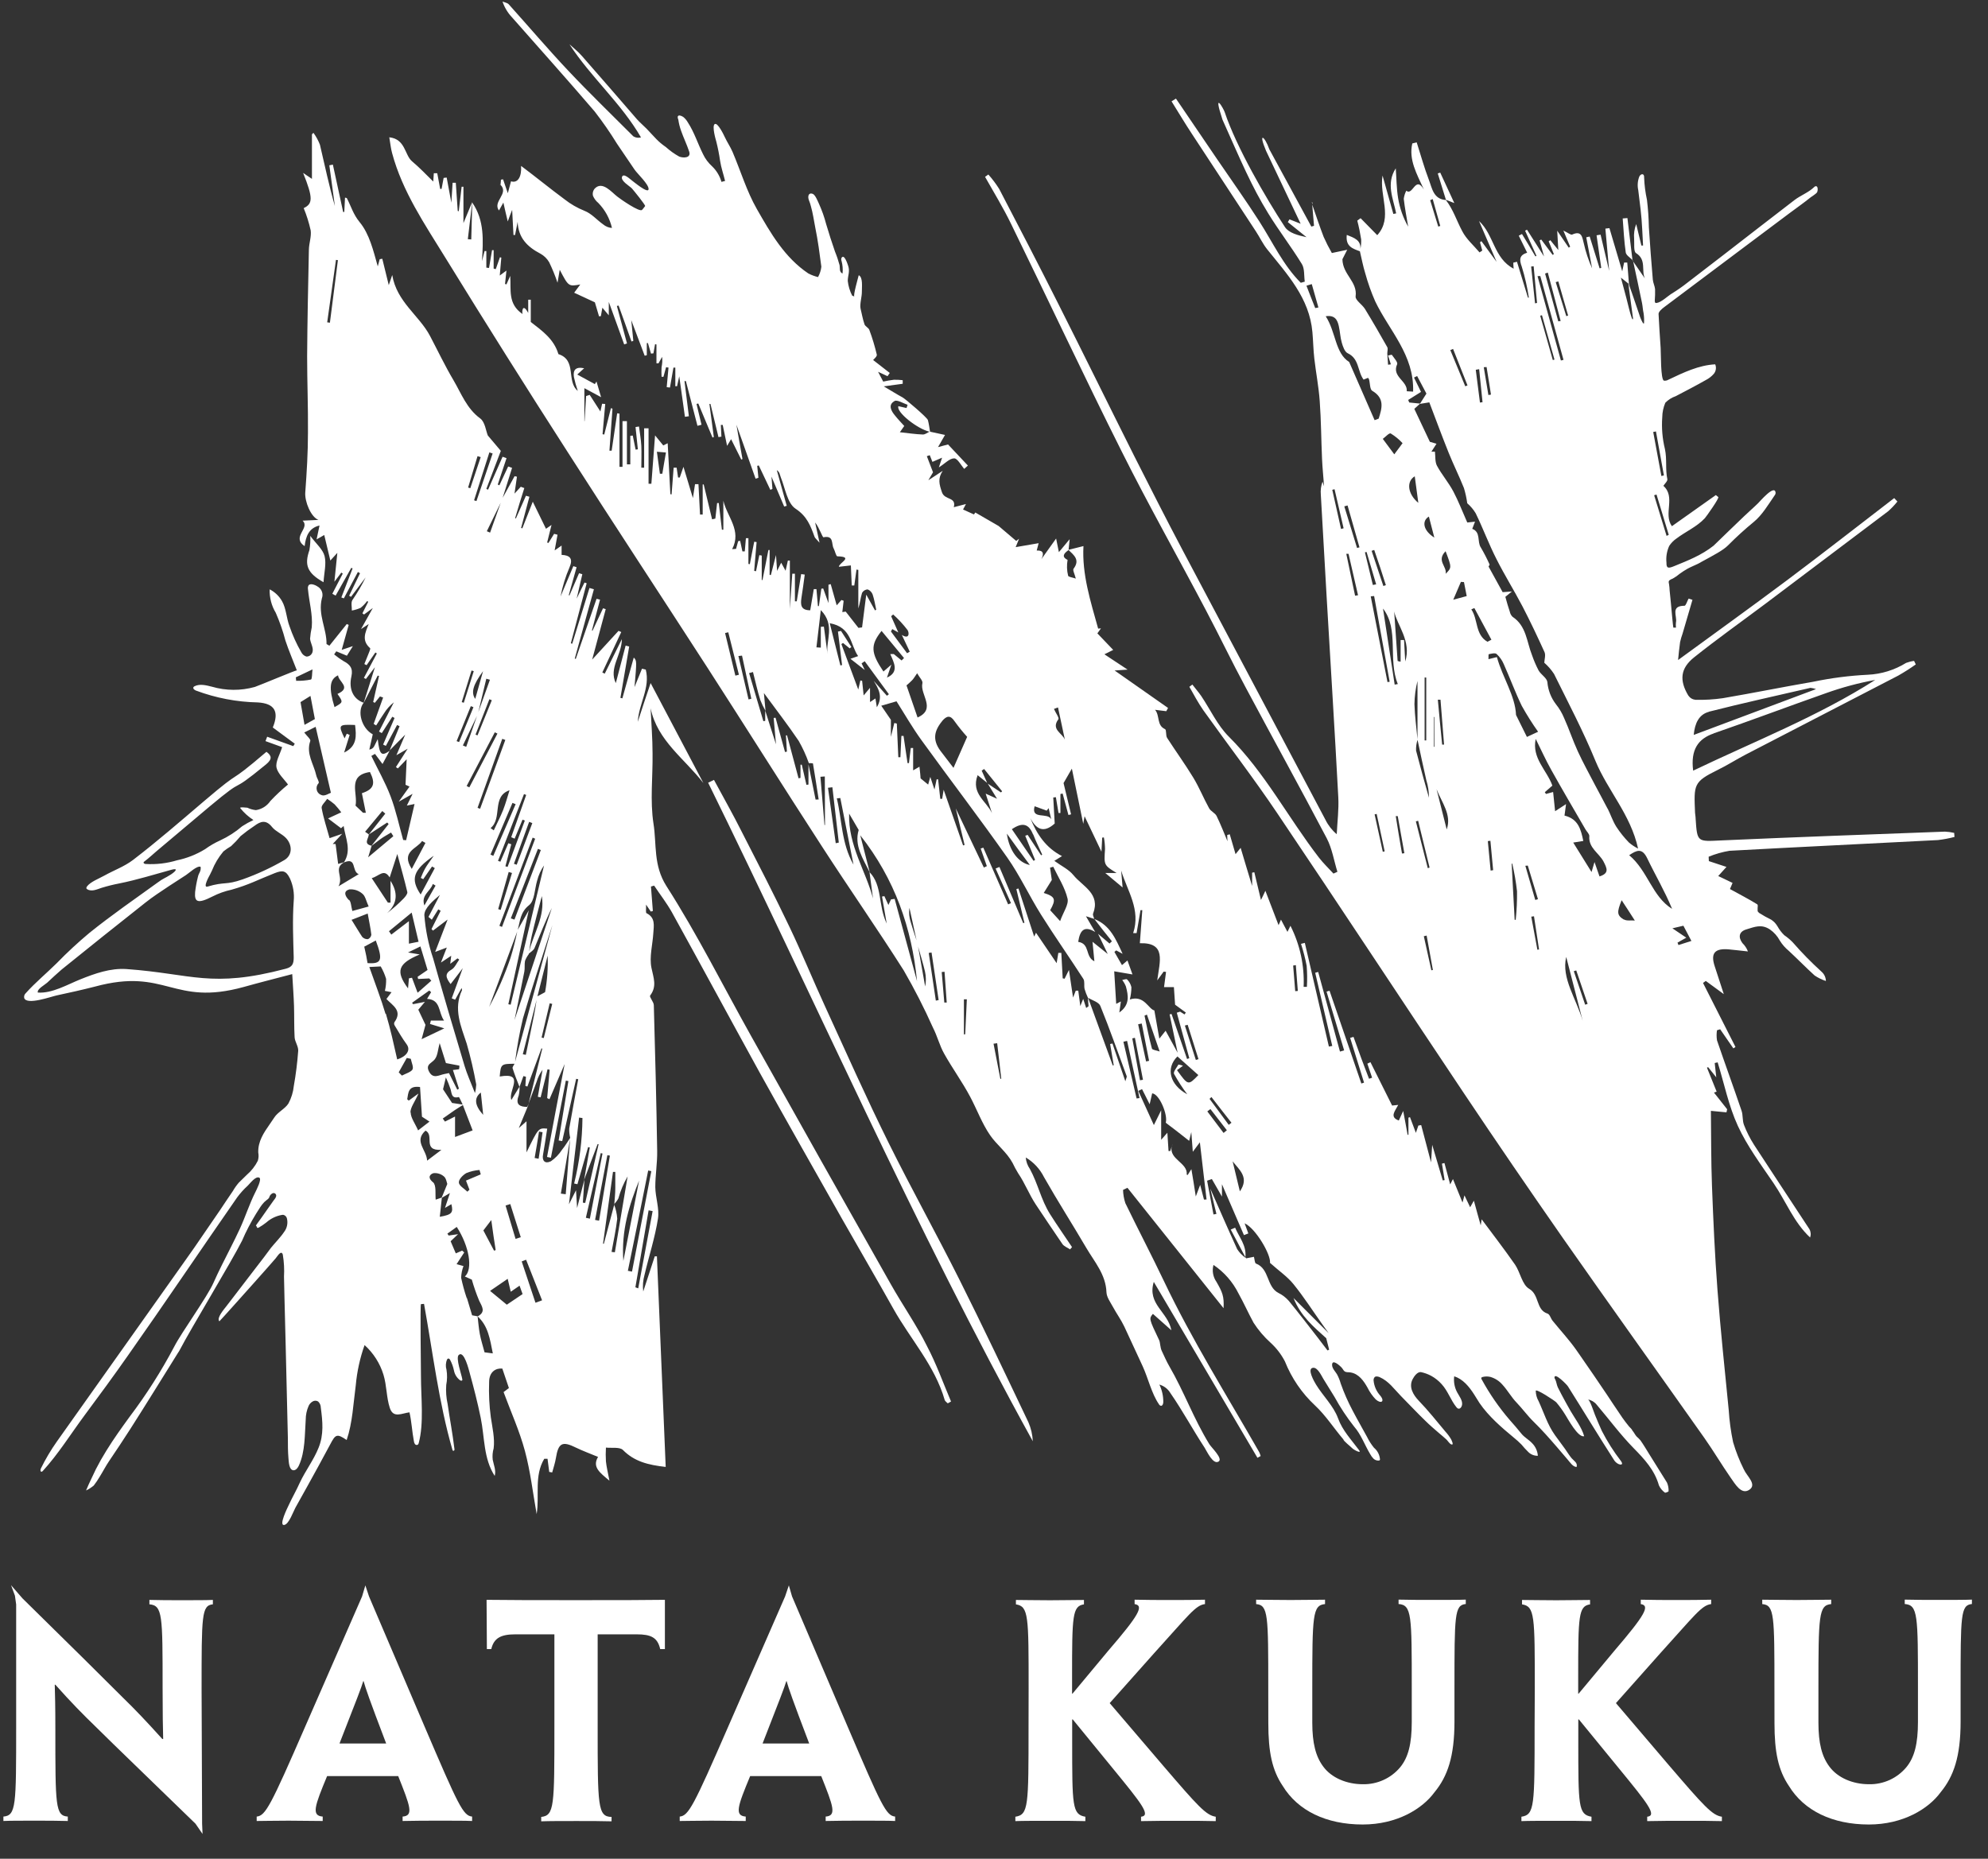 <svg xmlns="http://www.w3.org/2000/svg" fill="none" viewBox="0 0 77 72" height="72" width="77">
<rect x="0" y="0" width="77" height="72" fill="#333333" stroke="none"/>
<g clip-path="url(#clip0_115_339)">
<path fill="white" d="M31.405 7.978C31.484 8.249 31.52 8.52 31.576 8.808C31.68 9.311 31.746 9.82 31.813 10.331C31.797 10.472 31.753 10.608 31.685 10.733C31.555 10.702 31.43 10.655 31.312 10.595C30.385 9.973 29.845 9.024 29.314 8.096C28.92 7.406 28.689 6.624 28.372 5.881C28.287 5.684 28.167 5.512 28.077 5.318C28.036 5.229 27.799 4.733 27.683 4.807C27.568 4.88 27.721 5.408 27.745 5.488C27.806 5.73 27.855 5.976 27.89 6.224C27.93 6.49 28.021 6.747 28.084 7.009L27.944 7.045C27.878 6.816 27.754 6.609 27.583 6.444C27.436 6.312 27.317 6.153 27.232 5.975C27.028 5.568 26.891 5.123 26.641 4.74C26.597 4.662 26.539 4.593 26.471 4.536C26.433 4.508 26.321 4.447 26.273 4.485C26.225 4.522 26.259 4.595 26.273 4.636C26.294 4.781 26.329 4.924 26.379 5.062C26.474 5.336 26.603 5.597 26.694 5.873C26.776 6.123 26.471 6.13 26.305 6.064C26.122 5.962 25.95 5.84 25.794 5.699C25.465 5.468 25.402 5.359 25.045 4.987C24.943 4.882 24.769 4.732 24.672 4.621C23.965 3.802 23.255 2.985 22.541 2.17C22.394 1.999 22.217 1.865 22.055 1.713C22.885 2.994 24.057 3.992 24.827 5.323C24.777 5.337 24.725 5.34 24.674 5.333C24.623 5.326 24.574 5.308 24.53 5.28C23.679 4.428 22.818 3.597 21.997 2.725C21.214 1.894 20.474 1.022 19.708 0.17C19.653 0.108 19.546 0.095 19.463 0.059C19.54 0.287 19.665 0.496 19.831 0.671C20.899 1.885 21.979 3.088 23.031 4.316C23.342 4.717 23.631 5.134 23.897 5.566C24.125 5.907 24.352 6.236 24.578 6.57C24.682 6.725 25.14 7.147 25.121 7.331C25.103 7.515 24.53 7.028 24.474 6.99C24.418 6.953 24.152 6.687 24.093 6.849C24.033 7.011 24.401 7.217 24.476 7.3C24.551 7.384 25.007 7.948 24.987 7.982C24.966 8.016 24.91 8.081 24.871 8.128C24.782 8.241 24.001 7.691 23.912 7.617C23.689 7.447 23.336 7.001 23.041 7.299C23.006 7.337 22.981 7.383 22.968 7.433C22.955 7.484 22.955 7.536 22.968 7.587C23.013 7.693 23.083 7.787 23.173 7.861C23.435 8.129 23.618 8.465 23.703 8.83C23.577 8.822 23.458 8.774 23.362 8.692C23.118 8.522 22.917 8.273 22.633 8.164C22.359 8.054 22.102 7.906 21.87 7.723C21.299 7.302 20.752 6.851 20.183 6.427C20.21 6.849 20.055 7.108 19.793 7.023C19.757 7.154 19.723 7.287 19.669 7.484L19.485 6.946L19.403 6.96C19.403 7.026 19.391 7.093 19.386 7.159C19.727 7.5 19.067 7.805 19.326 8.154L19.497 7.847C19.558 8.116 19.599 8.302 19.667 8.578C19.735 8.392 19.762 8.312 19.837 8.13C19.86 8.532 19.875 8.811 19.888 9.103H19.95C19.984 8.932 20.018 8.762 20.05 8.592C20.072 9.213 20.427 9.563 20.929 9.825C21.071 9.902 21.189 10.017 21.27 10.157C21.395 10.415 21.503 10.68 21.594 10.951C21.638 10.701 21.657 10.586 21.68 10.45C22.021 11.101 22.021 11.101 22.476 11.019L22.239 11.339L23.041 11.711L23.202 12.254L23.273 12.246C23.29 12.147 23.307 12.048 23.331 11.92L23.58 12.215V11.695C23.8 12.303 23.987 12.823 24.176 13.341L24.285 13.303C24.153 12.82 24.023 12.336 23.893 11.852L23.96 11.837C24.13 12.3 24.292 12.763 24.459 13.229L24.53 13.203C24.506 12.971 24.484 12.74 24.45 12.401C24.648 12.927 24.81 13.353 24.97 13.779L25.052 13.76V13.29H25.096C25.137 13.426 25.176 13.562 25.215 13.697L25.309 13.687C25.329 13.569 25.351 13.45 25.372 13.332L25.426 13.343V14.073H25.506L25.646 13.823C25.66 13.957 25.652 14.092 25.624 14.223C25.617 14.347 25.617 14.471 25.624 14.595H25.697L25.799 14.225L25.893 14.239C25.869 14.492 25.845 14.75 25.823 14.997L25.949 15.012C25.994 14.755 26.04 14.501 26.084 14.24H26.157V14.961H26.224C26.254 14.826 26.285 14.69 26.309 14.576C26.382 15.095 26.455 15.62 26.529 16.145L26.682 16.124C26.624 15.673 26.568 15.222 26.512 14.762H26.566C26.716 15.34 26.865 15.917 27.014 16.494L27.171 16.453C27.108 16.184 27.043 15.915 26.978 15.646L27.046 15.63L27.597 16.949L27.648 16.928C27.59 16.501 27.534 16.077 27.477 15.647H27.518C27.623 16.077 27.726 16.505 27.828 16.932L27.942 16.913C27.934 16.761 27.927 16.61 27.92 16.46H27.992L28.162 17.271L28.317 17.012L28.711 17.801L28.758 17.782C28.675 17.312 28.588 16.84 28.523 16.451L29.266 18.543L29.375 18.506L29.329 18.046L29.389 18.029L29.837 18.974L29.918 18.94C29.906 18.802 29.896 18.666 29.881 18.462C30.065 18.896 30.222 19.259 30.373 19.622L30.472 19.593C30.343 19.133 30.215 18.671 30.087 18.211C30.206 18.288 30.203 18.397 30.242 18.49C30.412 18.911 30.494 19.495 30.814 19.705C31.262 20 31.395 20.371 31.55 20.794C31.569 20.845 31.622 20.882 31.743 21.023C31.666 20.683 31.617 20.458 31.572 20.24C31.729 20.426 31.854 20.821 31.896 20.812C32.308 20.727 32.196 21.075 32.288 21.24C32.344 21.344 32.382 21.548 32.433 21.55C33.087 21.565 32.494 21.802 32.492 21.955L32.956 21.902C32.969 22.182 32.98 22.43 32.99 22.679H33.089C33.117 22.473 33.145 22.269 33.174 22.063L33.245 22.076V23.57C33.31 23.366 33.329 23.16 33.39 22.964C33.412 22.925 33.444 22.892 33.482 22.869C33.521 22.846 33.565 22.833 33.61 22.833C33.654 22.85 33.693 22.877 33.726 22.911C33.759 22.945 33.784 22.986 33.8 23.03C33.864 23.219 33.894 23.42 33.938 23.616L33.892 23.645L33.552 23.034C33.494 23.487 33.443 23.895 33.39 24.303L33.249 24.321L32.756 23.691L32.625 23.71C32.646 23.54 32.661 23.407 32.676 23.272L32.591 23.241L32.407 23.448L32.175 22.626L32.089 22.65V23.362C31.995 23.103 31.94 22.948 31.884 22.795L31.813 22.805C31.782 23.03 31.75 23.253 31.717 23.477H31.68L31.623 22.821H31.52C31.475 23.09 31.429 23.357 31.382 23.64C31.015 23.64 31.003 23.427 31.041 23.165C31.09 22.863 31.128 22.56 31.17 22.257L31.031 22.238L30.86 23.294H30.789V22.224H30.687C30.654 22.7 30.622 23.173 30.593 23.587V21.713H30.516C30.489 21.836 30.462 21.96 30.428 22.109C30.368 22 30.327 21.919 30.257 21.797L30.099 22.114C30.082 21.875 30.072 21.71 30.056 21.5C29.981 21.792 29.92 22.034 29.857 22.277L29.809 22.267V21.306H29.762C29.685 21.693 29.61 22.08 29.533 22.468H29.504V21.521L29.411 21.504L29.283 22.126L29.211 22.114C29.242 21.742 29.273 21.37 29.305 20.998L29.213 20.984C29.155 21.274 29.096 21.564 29.043 21.853L28.988 21.845V20.848H28.891C28.876 21.018 28.86 21.189 28.847 21.359H28.755L28.668 20.95L28.591 20.962C28.564 21.063 28.535 21.162 28.508 21.262L28.358 21.272C28.735 20.55 28.167 20.027 28.017 19.398V20.518H27.961C27.92 20.177 27.881 19.836 27.84 19.487H27.775C27.753 19.688 27.731 19.887 27.707 20.088L27.581 20.117C27.472 19.666 27.365 19.216 27.256 18.766H27.217V19.932H27.114L27.053 18.755H26.92C26.898 18.901 26.876 19.049 26.838 19.294C26.704 18.85 26.595 18.492 26.472 18.083C26.409 18.266 26.37 18.38 26.329 18.496H26.263C26.244 18.369 26.227 18.244 26.208 18.117H26.092C26.067 18.458 26.04 18.807 26.012 19.151L25.965 19.143C25.931 18.485 25.896 17.827 25.861 17.169L25.69 17.255L25.372 16.865C25.323 17.514 25.276 18.124 25.229 18.739H25.12V16.591H24.949V18.116H24.84C24.84 17.835 24.852 17.552 24.84 17.273C24.827 17.02 24.781 16.772 24.75 16.521L24.616 16.542C24.646 16.83 24.675 17.117 24.706 17.405L24.619 17.417C24.581 17.235 24.544 17.054 24.508 16.872L24.413 16.882V17.988H24.282V16.313H24.111V18.083H23.994V16.022L23.904 16.01C23.832 16.492 23.76 16.976 23.691 17.458H23.605L23.723 15.83L23.662 15.811C23.575 16.152 23.491 16.492 23.404 16.833L23.338 16.819C23.372 16.429 23.408 16.039 23.442 15.649L23.321 15.639C23.295 15.758 23.268 15.877 23.255 15.939L22.84 15.295L22.701 15.342C22.682 15.666 22.663 15.988 22.643 16.312H22.634V15.036L23.282 15.385C23.203 15.118 23.152 14.947 23.103 14.777L23.04 14.879L22.358 14.508L22.626 14.264C22.268 14.191 22.193 14.36 22.229 14.605C22.268 14.787 22.318 14.966 22.379 15.142C21.922 14.767 22.355 13.949 21.628 13.717C21.457 13.135 21.001 12.816 20.558 12.472V11.61H20.459V12.121C20.215 11.677 20.214 12.15 20.243 12.167C19.655 11.772 19.803 11.217 19.762 10.687C19.713 10.798 19.664 10.907 19.616 11.016L19.561 11C19.578 10.842 19.595 10.682 19.616 10.481L19.357 10.673C19.379 10.411 19.398 10.195 19.417 9.978L19.364 9.965C19.311 10.118 19.256 10.273 19.202 10.426L19.12 10.404V9.689H19.059L18.941 10.38L18.837 10.367V9.724H18.769C18.737 9.854 18.703 9.985 18.669 10.115C18.713 9.324 18.774 8.546 18.292 7.849C18.279 8.324 18.267 8.8 18.253 9.275L18.12 9.265L18.291 7.822L17.95 8.643V7.234H17.88C17.843 7.551 17.807 7.866 17.769 8.183L17.729 8.171C17.703 7.808 17.679 7.444 17.654 7.079H17.531C17.515 7.321 17.5 7.561 17.482 7.851C17.413 7.488 17.357 7.183 17.301 6.878L17.183 6.892C17.156 7.033 17.131 7.176 17.103 7.319H17.049L16.936 6.711H16.803C16.795 6.818 16.788 6.926 16.781 7.033C16.511 6.767 16.248 6.491 15.959 6.248C15.669 6.004 15.708 5.386 15.078 5.318C15.12 5.563 15.137 5.75 15.187 5.931C15.587 7.421 16.451 8.684 17.243 9.971C18.803 12.505 20.387 15.023 21.996 17.525C23.784 20.318 25.61 23.09 27.407 25.872C28.891 28.173 30.346 30.491 31.837 32.789C32.877 34.397 33.974 35.97 35.002 37.588C35.417 38.305 35.795 39.044 36.133 39.801C36.303 40.129 36.39 40.496 36.569 40.814C36.886 41.382 37.272 41.91 37.577 42.484C37.833 42.964 38.04 43.528 38.349 43.974C38.611 44.354 38.991 44.625 39.219 45.047C39.284 45.184 39.356 45.318 39.436 45.448C39.705 45.844 39.853 46.253 40.117 46.655C40.458 47.166 40.798 47.677 41.149 48.188C41.214 48.282 41.347 48.328 41.447 48.396L41.522 48.308C41.239 47.883 40.945 47.465 40.671 47.032C40.318 46.468 40.206 45.858 39.89 45.281C39.798 45.149 39.743 44.996 39.73 44.836C40.033 45.016 40.277 45.279 40.435 45.594C40.965 46.528 41.538 47.422 42.081 48.349C42.398 48.887 42.831 49.371 42.856 50.061C42.865 50.251 43.008 50.442 43.106 50.623C43.246 50.882 43.422 51.123 43.548 51.389C43.788 51.9 44.023 52.411 44.258 52.922C44.468 53.379 44.607 53.99 44.887 54.392C44.894 54.409 44.906 54.423 44.92 54.434C44.934 54.445 44.951 54.452 44.968 54.456C45.03 54.456 45.055 54.375 45.057 54.314C45.06 54.078 45.008 53.845 44.905 53.633C45.085 53.684 45.238 53.802 45.333 53.963C45.806 54.645 46.202 55.384 46.657 56.077C46.74 56.205 46.987 56.758 47.203 56.612C47.374 56.498 46.917 56.067 46.842 55.944C46.229 54.95 45.868 53.917 45.287 52.917C45.176 52.727 45.094 52.529 44.999 52.331C44.934 52.2 44.939 52.001 44.898 51.916C44.5 51.079 44.5 51.079 44.655 50.894L45.37 51.529C45.237 50.812 44.425 50.522 44.689 49.655C46.065 51.992 47.386 54.231 48.704 56.469L48.828 56.401C48.814 56.349 48.795 56.298 48.772 56.249C47.522 54.057 46.174 51.917 45.086 49.633C44.6 48.611 44.078 47.618 43.587 46.604C43.533 46.439 43.503 46.267 43.498 46.093L43.669 46.011C44.89 47.545 46.11 49.069 47.391 50.674C47.418 50.217 47.346 50.052 47.115 49.652C47.049 49.558 47.005 49.45 46.985 49.337C46.965 49.224 46.971 49.108 47.001 48.998C47.414 49.276 47.748 49.657 47.97 50.103C48.178 50.474 48.35 50.865 48.554 51.238C48.739 51.525 48.961 51.786 49.215 52.014C49.441 52.221 49.629 52.466 49.769 52.738C50.027 53.385 50.425 53.967 50.934 54.442C51.348 54.828 51.661 55.321 52.031 55.755C52.031 55.816 52.31 56.029 52.372 56.096C52.433 56.162 52.755 56.329 52.642 56.176C52.341 55.769 51.998 55.416 51.825 54.938C51.651 54.459 51.235 54.064 50.973 53.633C50.908 53.527 50.615 53.023 50.849 52.984C51.033 52.951 51.181 53.29 51.256 53.411L51.69 54.113C51.909 54.514 52.162 54.897 52.445 55.256C52.719 55.568 52.855 55.968 53.067 56.321C53.102 56.389 53.147 56.45 53.201 56.505C53.229 56.531 53.262 56.551 53.298 56.563C53.334 56.575 53.373 56.579 53.411 56.575C53.422 56.574 53.432 56.569 53.44 56.561C53.443 56.556 53.446 56.551 53.448 56.546C53.45 56.54 53.45 56.534 53.45 56.529C53.443 56.442 53.419 56.358 53.379 56.281C53.339 56.204 53.285 56.136 53.218 56.081C53.112 55.95 53.021 55.808 52.947 55.656C52.763 55.316 52.571 54.987 52.394 54.648C52.213 54.308 52.057 53.955 51.929 53.592C51.894 53.466 51.845 53.344 51.782 53.229C51.716 53.123 51.596 53.006 51.595 52.873C51.595 52.628 51.884 52.893 51.947 52.956C52.011 53.02 52.031 53.083 52.075 53.117C52.148 53.169 52.212 53.147 52.31 53.163C52.627 53.214 52.821 53.491 52.966 53.75C53.048 53.918 53.156 54.072 53.285 54.207C53.482 54.389 53.659 54.297 53.455 54.055C53.312 53.895 53.223 53.693 53.203 53.479C53.2 53.455 53.202 53.43 53.209 53.407C53.217 53.383 53.229 53.361 53.245 53.343C53.295 53.3 53.373 53.321 53.434 53.343C53.796 53.503 53.997 53.808 54.264 54.079C54.579 54.396 54.884 54.725 55.206 55.035C55.377 55.205 55.557 55.358 55.739 55.515C55.833 55.597 55.934 55.675 56.024 55.762C56.083 55.816 56.15 55.944 56.233 55.956C56.317 55.968 56.211 55.767 56.204 55.752C56.143 55.648 56.072 55.551 55.99 55.462C55.649 55.057 55.32 54.638 54.952 54.258C54.738 54.033 54.555 53.731 54.714 53.425C54.773 53.311 54.896 53.139 55.031 53.149C55.173 53.178 55.31 53.228 55.438 53.297C55.587 53.38 55.722 53.487 55.836 53.614C56.087 53.886 56.189 54.242 56.419 54.52C56.511 54.631 56.611 54.53 56.629 54.418C56.656 54.248 56.516 54.077 56.441 53.936C56.337 53.746 56.297 53.527 56.325 53.312C56.666 53.422 56.901 53.711 57.092 54.008C57.163 54.118 57.23 54.232 57.305 54.348C57.654 54.859 58.157 55.294 58.635 55.689C58.739 55.772 58.837 55.861 58.93 55.956C59.015 56.059 59.105 56.158 59.201 56.251C59.249 56.298 59.306 56.334 59.369 56.358C59.431 56.382 59.498 56.393 59.565 56.391C59.551 56.208 59.473 56.035 59.344 55.905C59.216 55.767 59.044 55.68 58.928 55.535C58.783 55.355 58.632 55.179 58.477 55.006C58.059 54.521 57.694 53.992 57.388 53.43C57.378 53.416 57.373 53.399 57.373 53.382C57.373 53.355 57.409 53.343 57.436 53.336C57.531 53.314 57.63 53.314 57.725 53.336C57.907 53.389 58.069 53.493 58.192 53.636C58.397 53.858 58.533 54.117 58.744 54.334C58.955 54.553 59.168 54.846 59.407 55.079C59.72 55.384 60.008 55.711 60.293 56.041L60.73 56.552C60.819 56.655 60.916 56.813 61.063 56.827C61.119 56.667 60.959 56.587 60.873 56.486C60.788 56.386 60.703 56.248 60.621 56.13C60.49 55.949 60.356 55.77 60.226 55.59C59.935 55.183 59.8 54.718 59.591 54.27C59.522 54.15 59.486 54.014 59.483 53.876C59.492 53.776 60.223 54.261 60.279 54.321C60.404 54.469 60.518 54.626 60.62 54.791C60.729 54.961 61.12 55.699 61.359 55.633C61.264 55.292 61.003 54.951 60.833 54.658C60.712 54.444 60.591 54.229 60.477 54.011C60.429 53.922 60.383 53.832 60.339 53.742C60.294 53.651 60.284 53.519 60.235 53.428C60.22 53.409 60.211 53.386 60.208 53.362C60.208 53.14 60.698 53.645 60.73 53.703C61.323 54.643 61.899 55.595 62.499 56.53C62.541 56.608 62.605 56.67 62.684 56.709C62.805 56.76 62.877 56.726 62.785 56.597C62.502 56.23 62.254 55.838 62.042 55.426C61.947 55.22 61.861 55.011 61.775 54.801C61.741 54.721 61.584 54.225 61.504 54.21C61.638 54.234 61.759 54.306 61.844 54.413C62.32 54.973 62.758 55.569 63.272 56.093C63.694 56.522 64.086 56.944 64.255 57.54C64.307 57.651 64.386 57.746 64.485 57.818C64.502 57.835 64.63 57.781 64.628 57.764C64.633 57.65 64.612 57.536 64.567 57.431C64.34 57.065 64.112 56.7 63.885 56.338C63.769 56.154 63.66 55.963 63.534 55.788C63.49 55.737 63.442 55.69 63.391 55.646C63.327 55.578 63.286 55.476 63.221 55.409C63.221 55.375 63.122 55.285 63.098 55.258L62.955 55.077C62.87 54.97 62.802 54.863 62.727 54.752C62.556 54.505 62.398 54.26 62.233 54.013C61.902 53.522 61.57 53.033 61.231 52.548L61.039 52.272C60.763 51.883 60.436 51.532 60.136 51.161C60.064 51.072 60.027 50.912 59.942 50.885C59.478 50.735 59.637 50.159 59.225 49.921C58.957 49.764 58.884 49.289 58.685 48.992C58.257 48.376 57.799 47.785 57.388 47.231C57.388 47.246 57.366 47.378 57.352 47.466C57.274 47.185 57.182 46.867 57.087 46.509L56.942 46.764L56.722 46.303C56.683 46.449 56.664 46.516 56.647 46.582C56.52 46.272 56.393 45.962 56.276 45.672L56.169 45.879L55.947 45.051L55.85 45.075C55.886 45.288 55.92 45.5 55.954 45.712L55.881 45.724C55.755 45.296 55.627 44.872 55.472 44.346C55.451 44.657 55.438 44.875 55.428 45.027C55.312 44.586 55.179 44.083 55.046 43.581L54.937 43.599C54.906 43.688 54.877 43.77 54.84 43.882L54.612 43.274L54.552 43.293V43.957H54.52C54.472 43.693 54.426 43.429 54.349 43.035L54.179 43.404C53.811 43.269 54.031 43.044 54.157 42.8L53.92 42.824C53.624 42.231 53.353 41.686 53.08 41.143L52.961 41.203L53.145 41.746L53.026 41.787C52.925 41.521 52.821 41.255 52.724 40.99C52.627 40.724 52.525 40.438 52.424 40.163L52.295 40.204C52.473 40.781 52.653 41.359 52.833 41.937L52.728 41.971L51.496 38.377L51.38 38.411L52.062 40.688L51.9 40.734L51.056 37.649L50.941 37.682C51.162 38.625 51.383 39.57 51.602 40.516L51.471 40.54C51.16 39.201 50.85 37.862 50.539 36.523L50.391 36.561C50.482 36.84 50.555 37.124 50.61 37.412C50.632 37.683 50.635 37.955 50.619 38.227H50.493C50.528 37.407 50.352 36.592 49.982 35.861C49.925 35.976 49.897 36.031 49.866 36.097L49.615 35.622C49.569 35.729 49.546 35.792 49.522 35.837L49.011 34.505C48.943 34.651 48.907 34.73 48.84 34.861L48.583 33.788L48.498 33.803V34.319C48.328 33.774 48.202 33.334 48.053 32.842L47.856 33.087C47.776 32.813 47.704 32.566 47.631 32.317L47.532 32.345C47.532 32.454 47.544 32.563 47.544 32.587C47.423 32.302 47.288 31.948 47.122 31.609C47.064 31.491 46.897 31.428 46.832 31.309C46.614 30.917 46.447 30.496 46.215 30.116C45.898 29.595 45.534 29.094 45.205 28.583C45.144 28.488 45.188 28.27 45.123 28.243C44.793 28.095 44.931 27.72 44.738 27.495L45.173 27.549L45.241 27.423L43.171 25.972L43.674 25.938L42.776 25.345L43.117 25.175L42.504 24.534L42.643 24.34L42.534 24.35C42.241 23.294 41.904 22.25 41.965 21.153L41.388 21.298C41.396 21.199 41.407 21.097 41.43 20.887L41.013 21.388C40.975 21.206 40.952 21.08 40.906 20.86L40.335 21.659C40.488 21.351 40.308 21.318 40.154 21.327C40.185 21.209 40.216 21.088 40.229 21.041L39.339 21.194L39.471 20.869L39.361 20.954C39.143 20.77 38.925 20.586 38.679 20.375L37.776 19.852L37.725 19.928L37.301 19.736L37.414 19.524L36.943 19.647C37.049 19.24 36.593 19.385 36.485 19.071C36.378 18.758 36.315 18.535 36.514 18.238L35.957 18.603L36.138 18.295C36.037 18.034 35.967 17.852 35.899 17.671L36.012 17.632C36.046 17.717 36.081 17.802 36.115 17.891L36.489 17.729C36.441 17.877 36.41 17.968 36.364 18.105C36.601 17.956 36.778 17.756 36.957 17.755C37.087 17.755 37.218 18.017 37.347 18.163L37.489 18.034C37.243 17.772 36.996 17.509 36.719 17.216L36.332 17.319L36.603 16.848L36.023 16.722C35.998 16.572 35.979 16.419 35.94 16.273C35.914 16.174 35.061 15.45 34.964 15.397C34.749 15.281 34.545 15.152 34.231 14.966L34.964 14.866C34.964 14.819 34.964 14.774 34.964 14.727C34.851 14.714 34.737 14.708 34.623 14.71C34.484 14.727 34.346 14.751 34.209 14.782C34.133 14.636 34.075 14.523 34.01 14.402C34.138 14.46 34.257 14.516 34.376 14.572L34.463 14.447L33.819 13.946C33.841 13.915 33.976 13.809 33.961 13.738C33.884 13.412 33.788 13.092 33.671 12.779C33.64 12.695 33.513 12.646 33.484 12.562C33.416 12.367 33.382 12.159 33.332 11.956C33.293 11.786 33.385 11.491 33.382 11.31C33.378 11.13 33.433 10.743 33.261 10.661C33.238 10.755 33.039 11.447 33.09 11.484L33.007 11.452C32.916 11.275 32.858 11.082 32.836 10.884C32.836 10.668 32.927 10.522 32.852 10.299C32.833 10.246 32.705 9.822 32.596 9.985C32.587 10.005 32.583 10.026 32.583 10.047C32.583 10.069 32.587 10.09 32.596 10.11C32.638 10.268 32.651 10.432 32.634 10.595C32.497 10.54 32.54 10.385 32.52 10.275C32.471 10.094 32.412 9.917 32.341 9.745C32.221 9.394 32.104 9.041 32 8.684C31.929 8.41 31.834 8.143 31.717 7.886C31.675 7.796 31.579 7.546 31.477 7.508C31.307 7.447 31.278 7.621 31.331 7.755C31.363 7.83 31.385 7.903 31.405 7.978ZM25.653 18.351H25.559C25.522 18.078 25.486 17.807 25.443 17.499L25.794 17.528C25.741 17.816 25.699 18.083 25.653 18.351ZM50.191 37.385L50.268 38.385L50.167 38.394C50.142 38.063 50.116 37.733 50.087 37.402L50.191 37.385ZM48.023 46.149C47.929 45.761 47.837 45.374 47.743 44.986C48.007 45.32 48.397 45.613 48.023 46.149ZM46.922 42.495C47.181 42.828 47.433 43.158 47.697 43.49L47.592 43.572L46.849 42.565L46.922 42.495ZM46.883 42.961L47.519 43.782L47.392 43.886L46.762 43.051L46.883 42.961ZM46.42 41.027L46.318 41.059L45.893 39.726L46.001 39.697L46.42 41.027ZM45.645 41.233C45.577 41.356 45.433 41.523 45.474 41.599C45.626 41.874 45.796 42.138 45.985 42.388C45.321 42.031 45.134 41.388 45.604 40.922L46.415 41.644C46.021 42.053 46.021 42.053 45.588 41.453L45.82 41.283C45.763 41.261 45.705 41.246 45.645 41.235V41.233ZM41.386 21.303C41.594 21.504 41.843 21.686 41.582 22.03C41.541 22.085 41.623 22.23 41.669 22.412C41.536 22.366 41.383 22.351 41.371 22.301C41.321 22.101 41.314 21.893 41.35 21.689C41.13 21.581 41.173 21.453 41.384 21.311L41.386 21.303ZM40.979 27.403C41.068 27.82 41.158 28.238 41.246 28.657C41.158 28.401 40.696 28.263 40.992 27.863C41.035 27.805 40.878 27.599 40.822 27.461L40.979 27.403ZM40.073 31.231L40.541 31.401L40.616 31.304C40.648 31.447 40.682 31.592 40.717 31.735C40.577 31.455 39.931 31.764 40.071 31.239L40.073 31.231ZM40.851 31.893C40.834 31.605 40.814 31.249 40.795 30.892L40.897 30.88L40.999 31.491H41.073V30.757L41.158 30.738L41.383 31.57L41.485 31.544L41.194 30.333L41.516 29.774C41.674 30.546 41.817 31.236 41.957 31.912C41.972 31.83 41.989 31.723 42.008 31.617L42.662 32.99C42.674 32.788 42.682 32.617 42.691 32.447L42.756 32.438C42.784 32.587 42.798 32.738 42.8 32.89C42.759 33.513 42.754 33.513 43.248 33.816H42.81L43.481 34.377C43.459 34.113 43.442 33.917 43.425 33.721C43.663 34.508 44.193 35.235 43.89 36.145H44.023C44.074 35.849 44.125 35.552 44.175 35.256H44.244C44.214 35.68 44.181 36.108 44.149 36.537C45.18 36.506 44.921 37.234 44.822 37.978L45.071 37.637L45.164 37.648L45.086 38.237H45.468C45.484 38.486 45.5 38.729 45.514 38.918L45.931 39.223C45.914 39.249 45.895 39.273 45.878 39.296L45.708 39.187L45.58 39.228L46.064 40.99L45.978 41.022C45.778 40.442 45.577 39.86 45.377 39.278L45.302 39.293C45.398 39.748 45.493 40.204 45.612 40.778C45.432 40.446 45.297 40.201 45.147 39.927L44.904 40.233C44.834 39.836 44.781 39.533 44.711 39.14C44.481 39.09 44.321 38.533 43.761 38.716C43.8 38.56 43.821 38.401 43.822 38.24C43.796 38.125 43.737 38.019 43.652 37.937C43.63 37.911 43.531 37.951 43.466 37.961C43.525 38.037 43.573 38.121 43.609 38.211C43.704 38.569 43.769 38.925 43.353 39.22C43.377 39.058 43.394 38.94 43.415 38.792L43.233 38.886C43.207 38.472 43.183 38.058 43.156 37.625L43.864 37.746L43.669 37.205L43.457 37.385L43.164 36.874L43.233 36.815L43.481 36.947C43.227 36.397 43.001 35.835 42.383 35.598C42.367 35.528 42.316 35.447 42.338 35.39C42.636 34.614 41.931 34.336 41.578 33.902C41.4 33.68 41.114 33.547 40.837 33.346L41.134 33.162C40.509 32.842 40.154 32.311 39.906 31.687C40.134 32.128 40.427 32.283 40.849 31.902L40.851 31.893ZM44.088 39.675L44.222 39.647C44.318 40.128 44.411 40.61 44.507 41.092L44.391 41.117C44.286 40.643 44.184 40.165 44.084 39.683L44.088 39.675ZM44.27 41.826L44.154 41.846C44.055 41.305 43.956 40.765 43.856 40.223L43.958 40.201L44.27 41.826ZM44.335 39.339L44.423 39.303C44.577 39.748 44.732 40.193 44.917 40.731C44.8 40.688 44.633 40.673 44.617 40.617C44.503 40.204 44.422 39.77 44.331 39.347L44.335 39.339ZM42.906 36.954L42.316 36.481C42.342 36.755 42.365 36.992 42.388 37.235C42.02 37.065 42.231 36.554 41.761 36.484C41.836 35.99 42.023 35.866 42.42 36.101C42.318 35.93 42.214 35.76 42.061 35.491L42.384 35.595C42.504 35.75 42.623 35.907 42.745 36.06C42.868 36.213 42.96 36.329 43.067 36.462L42.974 36.549L42.531 36.174L42.906 36.954ZM40.432 34.58L40.739 34.087C40.722 33.966 40.696 33.788 40.671 33.61L40.795 33.575C40.989 33.985 41.248 34.379 41.349 34.809C41.401 35.043 41.178 35.339 41.061 35.68L40.676 35.258C40.911 34.839 40.877 34.731 40.429 34.59L40.432 34.58ZM40.016 32.316C40.119 32.585 40.25 32.842 40.367 33.104L40.325 33.132L39.803 32.34L39.71 32.375L40.091 33.31L40.032 33.346L39.192 32.12C39.613 31.832 39.856 31.921 40.013 32.326L40.016 32.316ZM39.899 33.508C39.451 33.428 39.088 32.956 38.998 32.292C39.332 32.757 39.604 33.127 39.895 33.515L39.899 33.508ZM37.867 30.028L38.236 30.326C38.165 30.168 38.095 30.009 38.023 29.852L38.117 29.788L38.814 30.651L38.77 30.696L38.258 30.355L38.618 30.941L38.177 30.742L38.422 31.5C38.214 31.036 37.603 30.742 37.863 30.035L37.867 30.028ZM36.492 27.929C36.662 27.73 36.805 27.684 36.976 27.943C37.126 28.151 37.288 28.352 37.46 28.543L36.931 29.744C36.732 29.485 36.608 29.318 36.48 29.156C36.133 28.727 36.133 28.37 36.489 27.936L36.492 27.929ZM35.538 27.788L35.111 26.549C35.177 26.49 35.259 26.425 35.328 26.35C35.398 26.275 35.429 26.212 35.523 26.079C35.611 26.239 35.751 26.372 35.727 26.463C35.621 26.905 36.286 27.464 35.535 27.795L35.538 27.788ZM34.516 23.87L34.594 23.802C34.798 23.985 34.985 24.187 35.151 24.405C35.226 24.519 35.219 24.78 34.93 24.594L35.237 25.243L35.133 25.303L34.508 24.461C34.526 24.43 34.543 24.4 34.56 24.369L34.794 24.498L34.516 23.87ZM34.642 15.535C34.749 15.474 34.983 15.623 35.153 15.68L35.112 15.806L34.797 15.734C34.702 15.961 35.536 16.617 36 16.722C35.914 16.763 35.829 16.835 35.741 16.831C35.463 16.821 35.187 16.779 34.853 16.743C34.911 16.659 34.974 16.572 35.024 16.501C34.906 16.37 34.78 16.24 34.668 16.099C34.518 15.922 34.385 15.683 34.644 15.538L34.642 15.535ZM34.145 24.439L35.015 25.49L34.921 25.584L34.62 25.337H34.482C34.63 25.677 34.833 26.033 34.354 26.248C34.397 26.12 34.441 25.992 34.525 25.745L34.218 26.013C33.731 25.291 33.702 24.994 34.145 24.439ZM33.237 25.415L32.939 25.519L33.494 25.953L33.371 25.696C33.412 25.669 33.453 25.642 33.492 25.613L34.429 26.892L34.352 26.951L33.841 26.374C34.027 26.679 34.209 26.986 33.962 27.396C33.942 27.263 33.927 27.169 33.908 27.055L33.698 27.195V26.643L33.451 26.938C33.426 26.708 33.409 26.539 33.392 26.371L33.324 26.359C33.295 26.485 33.266 26.611 33.243 26.711L32.589 24.95L32.652 24.906L32.91 25.115L32.976 25.064L32.574 24.439L32.456 24.465L32.615 25.761L32.55 25.776C32.421 25.265 32.293 24.754 32.138 24.141C32.993 24.294 32.932 24.982 33.237 25.415ZM28.482 26.171L28.084 24.522L28.208 24.492C28.344 25.04 28.482 25.589 28.62 26.137L28.482 26.171ZM28.993 27.093L28.6 25.412L28.74 25.396L29.101 27.067L28.993 27.093ZM31.59 30.973L31.314 29.611V30.391L31.235 30.401C31.175 30.14 31.114 29.89 31.055 29.621H31.005V30.132L30.93 30.149C30.782 29.594 30.633 29.039 30.484 28.486H30.44C30.453 28.696 30.465 28.905 30.479 29.115L30.406 29.13C30.283 28.687 30.162 28.244 30.039 27.802L29.966 27.81C29.992 28.105 30.017 28.401 30.056 28.832C29.886 28.311 29.765 27.917 29.639 27.524V27.922L29.567 27.936L29.015 26.074L29.165 26.032C29.259 26.395 29.336 26.761 29.45 27.12C29.506 27.264 29.573 27.403 29.651 27.536C29.632 27.325 29.613 27.113 29.588 26.846C30.067 27.498 30.521 28.086 30.935 28.699C31.092 28.974 31.224 29.263 31.329 29.561C31.382 29.558 31.435 29.562 31.487 29.571C31.566 30.037 31.637 30.502 31.709 30.968L31.59 30.973ZM31.954 31.954L31.935 31.963L31.777 30.089L31.947 30.077L31.954 31.954ZM31.911 24.272L31.792 24.28V25.086L31.622 25.076C31.676 24.631 31.729 24.185 31.792 23.633C32.368 24.226 31.973 24.815 32.053 25.345L31.911 24.272ZM32.37 32.663C32.271 31.947 32.171 31.231 32.07 30.515L32.24 30.495C32.324 31.21 32.407 31.924 32.489 32.638L32.37 32.663ZM32.41 30.926L32.547 30.912L33.058 33.493C32.586 32.665 32.615 31.764 32.412 30.926H32.41ZM34.651 34.82L34.511 34.839C34.484 34.893 34.458 34.949 34.41 35.055L34.254 34.714L34.163 34.728C34.216 35.041 34.271 35.353 34.344 35.775C34.003 35.065 34.187 34.309 33.678 33.781C33.722 34.121 33.768 34.462 33.814 34.803C33.531 33.724 32.852 32.759 32.888 31.515C33.034 31.764 33.146 31.956 33.259 32.15C33.077 32.755 33.429 33.264 33.688 33.794L33.32 32.355C34.661 34.058 35.317 35.953 35.519 38.007C35.233 36.951 34.94 35.886 34.652 34.82H34.651ZM35.223 35.16C35.315 35.585 35.409 36.012 35.501 36.429C35.426 36.198 35.347 35.966 35.279 35.733C35.215 35.549 35.197 35.353 35.225 35.16H35.223ZM35.833 38.21C35.741 37.699 35.651 37.188 35.559 36.665C35.651 36.986 35.748 37.305 35.826 37.629C35.87 37.819 35.873 38.018 35.834 38.21H35.833ZM36.247 38.76C36.155 38.144 36.063 37.529 35.972 36.913L36.081 36.896C36.172 37.512 36.264 38.126 36.356 38.739L36.247 38.76ZM36.575 38.835C36.541 38.441 36.509 38.046 36.475 37.653L36.584 37.642C36.613 38.038 36.64 38.433 36.669 38.835H36.575ZM37.385 40.061L37.335 40.072V38.709H37.448L37.385 40.061ZM38.747 41.792L38.482 40.429L38.623 40.41L38.781 41.783L38.747 41.792ZM43.59 41.891L43.088 40.422L42.998 40.441C43.044 40.714 43.091 40.988 43.137 41.262L43.1 41.272L42.139 38.636C42.139 38.75 42.154 38.865 42.163 38.976L42.071 39.046C42.04 38.952 42.01 38.857 41.955 38.693C41.882 38.877 41.856 38.94 41.843 38.971L41.764 38.375H41.667C41.631 38.469 41.594 38.562 41.562 38.642C41.512 38.302 41.459 37.961 41.403 37.572L41.233 37.913L41.161 37.896C41.142 37.567 41.125 37.239 41.107 36.91H40.992C40.974 37.019 40.957 37.128 40.926 37.309C40.63 36.872 40.378 36.503 40.126 36.13C40.126 36.138 40.085 36.215 40.056 36.28C39.856 35.673 39.652 35.045 39.446 34.416L39.366 34.44L39.678 35.745L39.632 35.758C39.325 35.033 39.018 34.308 38.71 33.583L38.563 33.644L39.158 34.985L39.047 35.031L38.086 32.835L37.984 32.869C38.064 33.099 38.143 33.328 38.223 33.551L38.107 33.605L37.02 31.317C37.131 31.772 37.247 32.253 37.361 32.731L37.303 32.748C37.053 32.029 36.802 31.311 36.55 30.592L36.492 30.943H36.419C36.39 30.691 36.362 30.432 36.335 30.188H36.279L36.194 30.583C36.126 30.379 36.087 30.26 36.032 30.093C35.996 30.226 35.972 30.309 35.95 30.392L35.657 30.152C35.657 30.082 35.632 29.897 35.613 29.699L35.368 29.841V28.975H35.276C35.252 29.169 35.23 29.364 35.206 29.559H35.151C35.1 29.209 35.049 28.858 34.996 28.507H34.913C34.901 28.781 34.889 29.055 34.875 29.331H34.794C34.775 28.897 34.755 28.462 34.736 28.028L34.639 28.006L34.506 28.544V27.882L34.133 27.337L34.724 27.166C35.03 27.646 35.339 28.188 35.7 28.684C36.797 30.202 37.938 31.689 39.015 33.22C39.505 33.919 39.867 34.706 40.325 35.435C40.851 36.273 41.423 37.084 41.96 37.917C42.023 38.015 41.979 38.179 42.008 38.307C42.042 38.424 42.085 38.538 42.137 38.647C42.308 38.751 42.56 38.818 42.619 38.966C42.986 39.864 43.301 40.778 43.641 41.691C43.65 41.709 43.628 41.741 43.585 41.891H43.59ZM44.023 42.55C43.85 41.818 43.68 41.085 43.512 40.353L43.655 40.32C43.815 41.058 43.976 41.797 44.137 42.535L44.023 42.55ZM46.633 46.468C46.592 46.31 46.551 46.153 46.486 45.897L46.316 46.347C46.253 45.942 46.207 45.64 46.145 45.288L46.001 45.514C45.987 45.514 45.965 45.504 45.965 45.5C46.011 45.039 45.283 44.918 45.381 44.415C45.362 44.473 45.345 44.533 45.328 44.586H45.26C45.246 44.374 45.232 44.163 45.215 43.877L44.975 44.151V43.007L44.692 43.581L44.089 42.257L44.234 42.189C44.316 42.359 44.404 42.516 44.529 42.775C44.577 42.567 44.602 42.46 44.626 42.352C44.907 42.373 45.243 43.191 45.152 43.49C45.311 43.611 45.437 43.705 45.559 43.8C45.718 43.923 45.875 44.047 46.059 44.192L46.142 43.852C46.159 44.078 46.176 44.32 46.2 44.616L46.474 44.248C46.566 45.025 46.645 45.739 46.733 46.463L46.633 46.468ZM51.419 52.312C51.29 52.142 51.162 51.972 51.029 51.801C50.661 51.33 50.298 50.853 49.919 50.391C49.807 50.264 49.671 50.159 49.518 50.084C49.046 49.841 49.178 49.148 48.646 48.945C48.598 48.926 48.595 48.785 48.568 48.684L48.265 48.744L48.239 48.696C48.239 48.705 48.239 48.711 48.239 48.72C48.113 48.63 48.005 48.519 47.92 48.389C47.58 47.647 47.251 46.892 46.878 46.042L47.115 47.022L47.001 47.044C46.917 46.608 46.834 46.172 46.754 45.736L46.938 45.671L47.329 46.352V45.872C47.607 46.514 47.893 47.18 48.181 47.844L48.351 47.778C48.302 47.645 48.253 47.514 48.207 47.386C48.633 47.58 49.229 48.596 49.191 48.919C49.532 49.226 49.862 49.449 50.099 49.742C50.506 50.245 50.855 50.791 51.23 51.319L51.464 51.643L50.101 50.28C50.379 50.984 50.885 51.401 51.368 51.837L51.481 52.28L51.419 52.312Z"></path>
<path fill="white" d="M45.386 44.419L45.418 44.308C45.404 44.344 45.393 44.381 45.386 44.419Z"></path>
<path fill="white" d="M34.501 49.742C32.691 46.544 30.889 43.343 29.096 40.138C28.006 38.193 27.011 36.193 25.81 34.319C25.299 33.511 25.438 32.706 25.312 31.91C25.173 31.021 25.288 30.094 25.275 29.185C25.275 28.602 25.226 28.02 25.2 27.437C25.462 28.692 26.52 29.393 27.244 30.333L25.2 26.459C25.03 26.95 24.869 27.454 24.703 27.96C24.74 27.262 25.193 26.647 25.012 25.938L24.866 25.902L24.576 26.616C24.665 25.594 24.665 25.594 24.547 25.471C24.41 25.967 24.258 26.509 24.106 27.05L24.03 27.033L24.37 25.044L24.232 25.008C24.101 25.519 23.968 26.016 23.852 26.461C23.57 25.884 24.084 25.372 24.086 24.758C23.866 25.204 23.645 25.649 23.423 26.095L23.329 26.049C23.573 25.527 23.817 25.006 24.062 24.485L23.958 24.436L22.936 25.55C23.106 24.935 23.277 24.265 23.461 23.596L23.357 23.562L22.948 24.434L22.927 24.42C23.031 24.022 23.135 23.624 23.241 23.228L23.106 23.195C22.837 23.972 22.569 24.748 22.301 25.524L22.262 25.51L23.003 22.826L22.832 22.776L22.163 24.936L22.11 24.919L22.723 22.594L22.64 22.565C22.556 22.735 22.469 22.906 22.335 23.189L22.555 22.243L22.428 22.204L22.055 23.068L22.03 23.052C22.13 22.691 22.233 22.33 22.333 21.971L22.207 21.931L21.711 23.107C21.786 22.716 21.904 22.334 22.062 21.969C22.202 21.637 22.074 21.507 21.752 21.494V21.133L21.483 21.32C21.524 21.093 21.56 20.904 21.594 20.713L21.462 20.679L21.243 21.032L21.192 21.015C21.238 20.826 21.284 20.637 21.362 20.334L21.147 20.483L20.636 19.434C20.483 19.826 20.357 20.146 20.231 20.465L20.183 20.451L20.505 19.242L20.371 19.204L19.982 20.083L19.952 20.07C20.065 19.681 20.184 19.293 20.308 18.906L20.171 18.855L19.928 19.121L20.023 18.465L19.931 18.446L19.47 19.283C19.59 18.896 19.713 18.511 19.834 18.124L19.682 18.07C19.568 18.313 19.454 18.555 19.342 18.799L19.279 18.77C19.393 18.429 19.509 18.088 19.619 17.748L19.466 17.693L18.904 18.968L18.837 18.939L19.398 17.465L18.895 16.87C18.822 16.7 18.788 16.346 18.599 16.208C18.076 15.826 17.866 15.24 17.565 14.729C17.235 14.172 16.957 13.586 16.655 13.012C16.238 12.218 15.368 11.7 15.192 10.653L15.058 11.045C14.948 10.6 14.879 10.307 14.807 10.023L14.707 10.04L14.632 10.319C14.461 9.713 14.31 9.064 13.93 8.605C13.681 8.304 13.598 7.989 13.436 7.68C13.436 7.665 13.39 7.663 13.363 7.655C13.352 7.84 13.344 8.026 13.335 8.212H13.291L12.893 6.377L12.756 6.403L12.971 7.982C12.743 7.193 12.579 6.398 12.392 5.607C12.329 5.442 12.244 5.287 12.139 5.144L12.082 5.204V6.929L11.741 6.699C12.133 7.675 12.116 7.892 11.763 8.062C11.878 8.342 11.969 8.632 12.034 8.927C12.066 9.166 11.969 9.42 11.964 9.668C11.935 11.046 11.905 12.426 11.896 13.804C11.896 14.789 11.937 15.774 11.928 16.758C11.928 17.531 11.881 18.305 11.824 19.076C11.797 19.433 12.046 20.032 12.335 20.139L11.72 20.168C12.029 20.461 11.271 20.795 11.799 21.156C11.845 20.766 11.969 20.451 12.376 20.356C12.346 20.502 12.315 20.649 12.262 20.894L12.559 20.724L12.795 21.713L13.066 21.415C13.027 21.805 12.993 22.138 12.952 22.535L13.22 22.18L13.276 22.219L12.872 23.001L13 23.071L13.606 21.996L13.657 22.018L13.221 23.143L13.318 23.178C13.499 22.838 13.68 22.497 13.862 22.156L13.945 22.204C13.804 22.495 13.664 22.787 13.523 23.076L13.596 23.119L14.163 22.366C14.013 22.672 13.84 22.966 13.647 23.247C13.588 23.349 13.632 23.514 13.628 23.65C13.746 23.629 13.86 23.593 13.969 23.545C14.063 23.468 14.148 23.379 14.221 23.282L14.262 23.311L14.037 23.758L14.1 23.804L14.441 23.551L13.984 24.367L14.281 24.173C14.143 24.514 14 24.81 14.334 25.107C14.361 25.131 14.293 25.265 14.264 25.347C14.216 25.473 14.163 25.597 14.112 25.722L14.199 25.766L14.54 25.274L14.596 25.314L14.095 26.258L14.172 26.301L14.521 25.846C14.359 26.357 14.225 26.79 14.088 27.222C13.698 27.091 13.495 26.711 13.611 26.2C13.683 25.877 13.547 25.735 13.301 25.606C13.175 25.529 13.055 25.443 12.942 25.349C12.969 25.308 12.998 25.268 13.025 25.229L13.436 25.4L13.668 25.028L13.235 25.173C13.339 24.805 13.422 24.505 13.506 24.206L13.431 24.173C13.204 24.454 12.979 24.734 12.758 25.013L12.647 24.948C12.657 24.352 12.306 23.821 12.468 23.175C12.497 23.098 12.499 23.014 12.475 22.935C12.45 22.856 12.401 22.788 12.334 22.741C12.252 22.679 12.034 22.57 11.952 22.674C11.926 22.719 11.918 22.772 11.928 22.822C11.971 23.308 12.119 23.807 12.075 24.298C12.043 24.443 12.022 24.59 12.01 24.739C12.02 24.897 12.143 25.079 12.109 25.233C12.1 25.29 12.07 25.342 12.025 25.379C11.98 25.416 11.923 25.435 11.865 25.432C11.822 25.419 11.783 25.396 11.749 25.367C11.715 25.338 11.687 25.302 11.668 25.262C11.484 24.942 11.332 24.607 11.213 24.258C11.094 23.947 11.088 23.577 10.925 23.289C10.814 23.092 10.647 22.932 10.445 22.829C10.434 23.148 10.516 23.464 10.681 23.737C10.833 24.084 10.958 24.442 11.054 24.809C11.182 25.2 11.351 25.582 11.497 25.967C11.489 25.945 10.036 26.555 9.872 26.609C9.329 26.762 8.753 26.759 8.211 26.601C7.99 26.546 7.746 26.48 7.54 26.58C7.521 26.588 7.504 26.602 7.493 26.619C7.464 26.674 7.532 26.728 7.59 26.75C8.357 27.037 9.166 27.192 9.985 27.209C10.64 27.248 10.819 27.567 10.566 28.18L11.417 28.808L11.359 28.902L10.348 28.538C10.325 28.595 10.303 28.655 10.283 28.708L10.928 28.941C10.838 29.236 10.664 29.507 10.71 29.733C10.756 29.96 11.014 30.193 11.155 30.389C10.914 30.587 10.687 30.799 10.474 31.026C10.409 31.12 10.326 31.201 10.23 31.262C10.134 31.323 10.026 31.363 9.913 31.381C9.798 31.369 9.685 31.338 9.581 31.287C9.561 31.287 9.269 31.249 9.305 31.302C9.449 31.483 9.622 31.639 9.816 31.764C9.666 31.834 9.521 31.914 9.382 32.004C9.125 32.225 8.838 32.41 8.53 32.553C8.324 32.646 8.127 32.76 7.944 32.893C7.61 33.098 7.243 33.244 6.859 33.324C6.464 33.443 6.052 33.492 5.641 33.467C5.603 33.467 5.552 33.44 5.562 33.403C5.568 33.39 5.578 33.379 5.59 33.372C5.76 33.244 5.905 33.106 6.062 32.973C6.743 32.396 7.424 31.823 8.106 31.251C9.678 29.934 8.722 30.91 10.303 29.611C10.555 29.403 10.523 29.27 10.32 29.122C8.658 30.542 9.545 29.633 7.901 31.035C6.995 31.805 6.097 32.588 5.154 33.31C4.813 33.569 4.414 33.709 4.046 33.915C3.847 34.028 3.498 34.157 3.365 34.343C3.357 34.352 3.351 34.363 3.348 34.375C3.345 34.386 3.344 34.399 3.346 34.411C3.349 34.419 3.354 34.426 3.36 34.432C3.366 34.438 3.373 34.443 3.38 34.447C3.551 34.552 3.764 34.447 3.932 34.392C4.156 34.323 4.384 34.266 4.614 34.222C5.295 34.086 5.976 33.873 6.644 33.69C6.901 33.621 6.826 33.735 6.624 33.871C6.38 34.028 6.321 34.024 6.113 34.181C5.198 34.842 4.346 35.428 3.467 36.133C3.023 36.504 2.598 36.897 2.195 37.312C1.803 37.7 1.367 38.06 1.002 38.467C0.975 38.49 0.955 38.521 0.943 38.555C0.932 38.589 0.93 38.626 0.938 38.661C1.04 38.947 1.982 38.603 2.202 38.557C2.696 38.452 3.19 38.341 3.677 38.217C6.445 37.465 6.682 38.995 9.445 38.23C10.051 38.06 10.661 37.907 11.319 37.733C11.347 38.215 11.376 38.595 11.388 38.974C11.4 39.354 11.388 39.78 11.411 40.181C11.421 40.351 11.56 40.533 11.55 40.703C11.517 41.16 11.46 41.615 11.38 42.066C11.356 42.305 11.284 42.537 11.17 42.748C11.034 42.956 10.761 43.076 10.625 43.286C10.407 43.627 10.13 43.938 10.034 44.337C10.01 44.438 10 44.542 10.003 44.645C10.024 44.751 10.018 44.861 9.986 44.964C9.882 45.17 9.738 45.355 9.562 45.506L9.249 45.812C9.163 45.912 9.086 46.02 9.021 46.134C8.85 46.381 8.69 46.626 8.525 46.872C8.192 47.362 7.857 47.851 7.52 48.337L7.039 49.018C5.435 51.291 3.816 53.554 2.208 55.832C1.972 56.165 1.763 56.517 1.583 56.885C1.561 56.929 1.556 57.007 1.607 57.009C1.629 57.009 1.646 56.992 1.662 56.975C2.256 56.326 2.747 55.537 3.273 54.827C3.842 54.06 4.406 53.294 4.954 52.51C6.384 50.478 7.768 48.422 9.189 46.378C9.309 46.216 9.444 46.066 9.593 45.931C9.687 45.843 9.899 45.546 10.043 45.618C10.153 45.672 9.93 46.098 9.888 46.185C9.659 46.64 9.506 47.127 9.293 47.591C9.08 48.054 8.825 48.536 8.591 49.008C8.479 49.233 8.37 49.461 8.269 49.689C8.024 50.246 7.027 51.617 6.75 52.161C6.25 53.108 5.675 54.014 5.029 54.869C4.714 55.302 4.401 55.736 4.12 56.193C3.975 56.426 3.839 56.665 3.714 56.91C3.655 57.028 3.6 57.147 3.544 57.268C3.471 57.428 3.399 57.569 3.333 57.735C3.44 57.685 3.54 57.62 3.631 57.544C3.715 57.435 3.791 57.322 3.861 57.203C3.985 57.006 4.091 56.796 4.222 56.602C4.5 56.19 4.777 55.776 5.045 55.357C5.673 54.375 6.283 53.382 6.9 52.394C6.925 52.361 6.946 52.326 6.964 52.289C7.389 51.471 8.961 48.882 9.375 48.061C9.53 47.699 9.712 47.35 9.918 47.015C10 46.897 10.065 46.77 10.153 46.659C10.202 46.594 10.259 46.537 10.324 46.488C10.356 46.468 10.385 46.442 10.411 46.413C10.433 46.385 10.44 46.337 10.463 46.303C10.485 46.27 10.515 46.244 10.55 46.226C10.568 46.217 10.587 46.213 10.607 46.214C10.626 46.216 10.645 46.223 10.661 46.235C10.76 46.322 10.639 46.444 10.589 46.514L10.348 46.855C10.203 47.061 10.06 47.269 9.911 47.471C9.947 47.495 9.939 47.533 9.968 47.563C9.997 47.594 10.283 47.378 10.319 47.35C10.489 47.2 10.697 47.1 10.92 47.061C10.942 47.056 10.964 47.056 10.986 47.061C11.018 47.071 11.047 47.089 11.069 47.113C11.092 47.138 11.107 47.168 11.114 47.2C11.136 47.29 11.137 47.383 11.118 47.473C11.1 47.562 11.061 47.647 11.005 47.72C10.858 47.94 10.664 48.127 10.494 48.338C10.324 48.577 10.136 48.814 9.956 49.049C9.595 49.522 9.232 49.992 8.871 50.464L8.751 50.619C8.688 50.703 8.371 51.064 8.498 51.181C8.498 51.192 9.69 49.86 9.794 49.742L10.38 49.083L10.678 48.742C10.721 48.694 10.848 48.473 10.923 48.541C10.939 48.558 10.95 48.578 10.954 48.601C11.001 48.882 11.016 49.168 11 49.453L11.02 50.342C11.036 50.934 11.049 51.534 11.065 52.122C11.092 53.313 11.12 54.505 11.15 55.699C11.15 55.958 11.15 56.227 11.172 56.484C11.186 56.619 11.189 56.939 11.366 56.953C11.468 56.953 11.537 56.856 11.579 56.764C11.824 56.224 11.8 55.581 11.841 54.997C11.841 54.812 11.879 54.628 11.954 54.459C11.986 54.388 12.04 54.328 12.107 54.289C12.14 54.269 12.177 54.258 12.215 54.258C12.254 54.258 12.291 54.269 12.323 54.289C12.355 54.32 12.381 54.357 12.399 54.398C12.416 54.44 12.425 54.484 12.426 54.529C12.496 55.065 12.548 55.566 12.339 56.081C12.146 56.563 11.828 56.97 11.608 57.443C11.482 57.726 11.325 57.994 11.196 58.275C11.136 58.401 10.78 59.113 11.012 59.07C11.192 59.039 11.363 58.544 11.441 58.404L11.903 57.575C12.203 57.036 12.498 56.495 12.789 55.951C12.993 55.561 13.047 55.52 13.427 55.781C13.656 55.108 13.685 54.362 13.78 53.658C13.828 53.128 13.942 52.605 14.121 52.103C14.464 52.413 14.718 52.81 14.853 53.253C14.981 53.67 14.964 54.125 15.098 54.537C15.233 54.95 15.557 54.745 15.86 54.708C15.943 55.069 15.96 55.454 16.03 55.82C16.034 55.862 16.048 55.902 16.071 55.938C16.084 55.955 16.102 55.966 16.123 55.971C16.143 55.975 16.165 55.972 16.183 55.961C16.203 55.944 16.215 55.92 16.219 55.895C16.424 55.13 16.305 54.14 16.305 53.304C16.305 53.069 16.269 50.52 16.305 50.517L16.424 50.507C16.764 52.381 16.994 54.329 17.524 56.161C17.527 56.173 17.534 56.184 17.543 56.193C17.56 56.207 17.587 56.193 17.599 56.174C17.605 56.153 17.605 56.131 17.599 56.11C17.531 55.534 17.42 54.963 17.338 54.389C17.284 54.145 17.265 53.895 17.284 53.646C17.322 53.453 17.326 53.254 17.294 53.059C17.254 52.927 17.262 52.785 17.318 52.658C17.327 52.641 17.342 52.629 17.361 52.623C17.39 52.623 17.415 52.643 17.43 52.669C17.502 52.802 17.553 52.945 17.584 53.093C17.613 53.242 17.697 53.375 17.819 53.466C17.846 53.483 17.887 53.493 17.904 53.466C17.91 53.45 17.91 53.433 17.904 53.418C17.885 53.27 17.64 52.604 17.768 52.486C17.976 52.294 18.163 53.077 18.192 53.18C18.35 53.754 18.5 54.336 18.619 54.92C18.776 55.687 18.723 56.495 19.161 57.171C19.221 56.956 19.124 56.752 19.084 56.544C19.067 56.397 19.079 56.247 19.12 56.105C19.171 55.725 19.067 55.275 19.011 54.9C18.951 54.449 18.928 53.993 18.945 53.537C18.945 53.135 19.207 52.989 19.456 53.013C19.553 53.301 19.626 53.514 19.711 53.767L19.505 53.924C19.79 54.696 20.124 55.432 20.331 56.203C20.546 57.002 20.64 57.834 20.786 58.651C20.902 57.925 20.682 57.171 21.081 56.507H21.207L21.273 57.017L21.388 57.036C21.437 56.851 21.502 56.665 21.532 56.476C21.626 55.895 21.778 55.815 22.297 56.07C22.572 56.203 22.861 56.309 23.164 56.435C22.931 56.827 23.227 57.04 23.605 57.356C23.544 57.029 23.49 56.82 23.469 56.607C23.458 56.429 23.458 56.251 23.469 56.074C23.696 56.099 24.006 56.043 24.13 56.169C24.571 56.615 25.11 56.748 25.784 56.823C25.671 54.098 25.557 51.379 25.444 48.666H25.36C25.212 49.119 25.062 49.57 24.914 50.028C24.887 49.811 24.905 49.59 24.965 49.379C25.135 48.655 25.37 47.94 25.484 47.206C25.546 46.814 25.386 46.391 25.381 45.981C25.381 45.516 25.462 45.051 25.454 44.586C25.425 42.703 25.377 40.821 25.324 38.939C25.324 38.809 25.14 38.62 25.183 38.562C25.454 38.199 25.311 37.881 25.232 37.489C25.145 37.063 25.278 36.595 25.305 36.143C25.324 35.855 25.392 35.547 25.041 35.373C25.004 35.355 25.03 35.203 25.023 35.041L25.207 35.31L25.287 35.288C25.261 34.973 25.237 34.656 25.213 34.341L25.336 34.305C25.564 34.646 25.82 34.977 26.018 35.327C27.162 37.397 28.285 39.479 29.424 41.547C30.477 43.444 31.55 45.332 32.618 47.221C33.278 48.384 33.954 49.539 34.608 50.706C35.262 51.873 36.208 52.9 36.591 54.231C36.606 54.28 36.669 54.318 36.709 54.36L36.836 54.289C36.53 53.57 36.267 52.829 35.904 52.141C35.502 51.33 34.961 50.558 34.501 49.742ZM12.778 12.501L12.673 12.486C12.786 11.681 12.9 10.874 13.013 10.067L13.088 10.077C12.986 10.885 12.883 11.693 12.778 12.501ZM8.208 33.726C8.315 33.455 8.466 33.203 8.654 32.98C8.748 32.905 8.847 32.837 8.951 32.776C9.082 32.655 9.205 32.525 9.319 32.387C9.491 32.245 9.67 32.112 9.857 31.989C10.097 31.81 10.305 31.743 10.538 32.036C10.675 32.207 10.915 32.295 11.072 32.457C11.324 32.718 11.341 33.127 11.008 33.319C10.497 33.615 9.959 33.864 9.402 34.062C8.731 34.298 8.721 34.14 8.039 34.343C7.84 34.402 8.106 33.929 8.13 33.885C8.153 33.84 8.181 33.782 8.208 33.726ZM11.376 37.085C11.376 37.332 11.327 37.457 11.068 37.525C8.172 38.29 7.447 37.721 4.905 37.538C4.28 37.494 3.678 37.709 3.11 37.937C2.609 38.138 2.024 38.486 1.466 38.448C1.418 38.317 1.738 38.148 1.825 38.067C2.007 37.896 2.191 37.726 2.387 37.556C3.459 36.687 4.54 35.828 5.624 34.97C5.915 34.738 6.229 34.535 6.537 34.329C6.764 34.183 6.986 34.038 7.203 33.897C7.326 33.82 7.629 33.523 7.77 33.576C7.794 33.762 7.702 33.794 7.663 33.978C7.615 34.169 7.58 34.362 7.557 34.557C7.528 34.942 7.651 35.021 8.227 34.728C8.461 34.608 8.709 34.52 8.966 34.464C9.664 34.266 9.966 34.087 10.64 33.822C10.949 33.701 11.08 33.718 11.233 34.035C11.355 34.307 11.405 34.607 11.376 34.905C11.325 35.627 11.356 36.363 11.376 37.085ZM20.09 42.438C20.115 42.326 20.127 42.212 20.124 42.097L20.273 41.683L20.371 41.709L20.35 42.065L20.427 42.088C20.609 41.596 20.79 41.102 20.972 40.61L21.004 40.62C20.817 41.373 20.629 42.126 20.441 42.879C20.146 42.875 19.95 42.804 20.09 42.438ZM18.183 46.085L18.103 46.161C17.986 46.045 17.785 45.937 17.773 45.81C17.761 45.684 17.93 45.517 18.061 45.441C18.224 45.374 18.396 45.333 18.572 45.32C18.587 45.378 18.604 45.436 18.621 45.49L18.049 45.732C18.093 45.853 18.137 45.969 18.183 46.085ZM17.235 43.446L17.149 43.328C17.299 43.223 17.448 43.116 17.599 43.013C17.708 42.94 17.819 42.872 17.928 42.804L18.306 43.787L17.625 44.042V43.25L17.235 43.446ZM16.202 39.112L16.458 38.808L15.998 38.898L15.962 38.842L16.626 38.37L16.698 38.433C16.647 38.516 16.596 38.603 16.541 38.692C17.083 38.726 16.967 39.203 17.199 39.533H16.688C16.677 39.576 16.666 39.62 16.655 39.664L17.209 39.835L16.33 40.254C16.388 40.041 16.422 39.913 16.48 39.699L16.202 39.112ZM15.126 34.113V34.965H15.024L14.398 34.016C14.691 33.934 14.87 33.631 15.093 33.989C15.178 33.724 15.264 33.46 15.388 33.081C15.54 33.646 15.671 34.103 15.776 34.552C15.792 34.62 15.707 34.723 15.643 34.794C15.442 35.003 15.224 35.196 14.993 35.372C15.414 34.987 15.41 34.559 15.121 34.113H15.126ZM14.288 32.322L14.141 32.219L14.807 31.416L14.923 31.517L14.288 32.322ZM14.288 32.322L14.998 31.861L15.052 31.921L14.39 32.76C14.064 32.689 14.276 32.484 14.284 32.328L14.288 32.322ZM14.397 32.76C14.511 32.673 14.621 32.59 14.737 32.503C14.853 32.416 15.01 32.333 15.146 32.249L15.235 32.391L14.259 33.208C14.329 32.992 14.357 32.88 14.393 32.765L14.397 32.76ZM15.945 35.35C16.049 35.792 16.129 36.125 16.212 36.479L15.838 36.554V35.682L15.156 36.203C15.127 36.159 15.097 36.116 15.066 36.072L15.945 35.35ZM16.252 36.971L15.804 36.895L16.284 36.661L16.56 37.573L16.175 37.837L16.195 37.922L16.625 37.901L16.706 37.988L16.175 38.455L15.957 37.874L15.839 37.896C15.828 38.021 15.817 38.145 15.804 38.286C15.31 37.62 15.419 37.324 16.248 36.976L16.252 36.971ZM16.841 41.031C16.955 40.886 16.96 40.654 17.029 40.405L17.272 41.179L17.793 41.278C17.793 41.325 17.793 41.371 17.78 41.419L17.543 41.448C17.623 41.693 17.7 41.932 17.776 42.17L17.712 42.211C17.606 41.998 17.5 41.785 17.39 41.567L17.201 41.606C16.998 41.647 16.778 41.802 16.623 41.518C16.468 41.233 16.713 41.191 16.838 41.036L16.841 41.031ZM17.926 42.787L17.509 42.724L17.16 42.194C17.18 42.107 17.218 41.952 17.27 41.734C17.34 41.885 17.401 42.04 17.454 42.197C17.5 42.368 17.488 42.564 17.77 42.496C17.793 42.496 17.868 42.683 17.923 42.792L17.926 42.787ZM18.623 42.317C18.657 42.644 18.686 42.915 18.715 43.185C18.383 42.818 18.354 42.533 18.619 42.325L18.623 42.317ZM19.028 47.257C19.093 47.727 19.141 48.074 19.199 48.424L19.136 48.446L18.722 47.662C18.773 47.592 18.858 47.482 19.025 47.265L19.028 47.257ZM18.953 38.985L20.032 36.089C19.963 36.434 19.876 36.775 19.771 37.111C19.55 37.761 19.275 38.392 18.95 38.997L18.953 38.985ZM19.934 41.199C19.904 41.262 19.839 41.334 19.855 41.382C19.931 41.623 20.025 41.858 20.119 42.097L19.807 42.608C19.664 42.267 20.367 41.521 19.355 41.7C19.396 41.22 19.408 41.208 19.931 41.206L19.934 41.199ZM19.764 46.64C19.901 47.068 20.035 47.492 20.171 47.925L19.969 47.989C19.839 47.558 19.71 47.129 19.582 46.698L19.764 46.64ZM20.25 40.838C20.427 40.136 20.605 39.434 20.783 38.733C20.752 38.932 20.723 39.13 20.684 39.327C20.582 39.838 20.473 40.349 20.366 40.86L20.25 40.838ZM20.817 38.593C20.95 38.068 21.081 37.542 21.212 37.016C21.23 37.49 21.197 37.965 21.112 38.433L20.817 38.593ZM20.977 40.191C21.081 39.748 21.187 39.307 21.291 38.864L21.389 38.888C21.28 39.329 21.169 39.77 21.061 40.211L20.977 40.191ZM19.95 41.133C20.021 40.565 20.123 40.001 20.256 39.445C20.597 38.268 20.989 37.106 21.362 35.939C21.372 35.907 21.383 35.874 21.394 35.842C20.916 37.602 20.435 39.366 19.95 41.133ZM21.381 35.152L19.928 39.514C20.042 38.951 20.18 38.293 20.308 37.641C20.335 37.504 20.308 37.356 20.335 37.222C20.37 37.128 20.419 37.041 20.48 36.961C20.48 36.961 20.48 36.949 20.48 36.942C20.561 36.873 20.667 36.811 20.704 36.722C20.929 36.193 21.127 35.658 21.386 35.149L21.381 35.152ZM20.498 36.837C20.527 36.632 20.553 36.426 20.601 36.225C20.718 35.726 20.851 35.232 20.986 34.711C21.115 35.498 20.675 36.137 20.503 36.833L20.498 36.837ZM19.779 38.918L19.689 38.9C19.945 37.726 20.2 36.552 20.48 35.263L20.055 36.016C20.146 35.675 20.151 35.334 20.492 35.063C20.71 34.893 20.706 34.437 20.805 34.111C20.858 33.901 20.948 33.701 21.072 33.523L19.779 38.918ZM20.948 32.927C20.607 33.825 20.267 34.724 19.926 35.622L19.785 35.574L20.836 32.881L20.948 32.927ZM20.728 32.489C20.301 33.625 19.873 34.764 19.444 35.905L19.343 35.862L20.631 32.445L20.728 32.489ZM19.296 35.215L19.703 33.776L19.831 33.816L19.391 35.247L19.296 35.215ZM20.618 31.883C20.417 32.421 20.215 32.959 20.013 33.496L19.906 33.459C20.102 32.917 20.299 32.376 20.495 31.835L20.618 31.883ZM20.296 30.759L20.381 30.793C20.187 31.338 19.993 31.884 19.8 32.43L19.933 32.486L20.239 31.75L20.328 31.784L19.66 33.581L19.575 33.556C19.65 33.271 19.727 32.985 19.803 32.704L19.689 32.663L19.381 33.379L19.289 33.346L20.296 30.759ZM19.972 31.151C19.685 31.818 19.396 32.486 19.107 33.152L18.998 33.104C19.282 32.437 19.566 31.769 19.849 31.101L19.972 31.151ZM19.483 31.387C19.378 31.651 19.246 31.898 19.125 32.164L19.001 32.077C19.47 31.701 19.035 30.849 19.735 30.612C19.655 30.866 19.585 31.128 19.486 31.381L19.483 31.387ZM18.596 31.328L18.497 31.292L19.454 28.619L19.572 28.662L18.596 31.328ZM18.473 27.737C18.335 28.137 18.197 28.534 18.057 28.929L17.928 28.876C18.111 28.493 18.294 28.11 18.476 27.73L18.473 27.737ZM18.407 27.073C18.236 26.827 18.321 26.529 18.71 25.998L18.407 27.073ZM18.955 27.086L19.049 27.124C18.865 27.577 18.679 28.032 18.495 28.486L18.419 28.456L18.955 27.086ZM19.166 28.367L19.267 28.416L18.178 30.5L18.074 30.447C18.44 29.75 18.805 29.053 19.17 28.357L19.166 28.367ZM19.395 19.473C19.257 19.86 19.12 20.247 18.982 20.632L18.856 20.577L19.395 19.473ZM18.976 26.331L18.527 27.584C18.63 27.152 18.734 26.722 18.836 26.291L18.976 26.331ZM18.953 17.523L19.081 17.566C18.873 18.181 18.664 18.796 18.454 19.41L18.362 19.38C18.562 18.755 18.76 18.134 18.957 17.516L18.953 17.523ZM18.495 17.669L18.619 17.707L18.216 18.911L18.131 18.886C18.254 18.476 18.377 18.068 18.498 17.663L18.495 17.669ZM18.264 25.972L18.35 25.998C18.221 26.405 18.091 26.814 17.964 27.221L17.884 27.197C18.01 26.783 18.137 26.374 18.264 25.972ZM18.236 27.354L18.338 27.393L17.781 28.745L17.686 28.708L18.236 27.354ZM16.724 35.626C16.809 35.493 16.894 35.358 16.976 35.225L17.068 35.281L16.713 35.988L16.771 36.048L17.337 35.62C17.166 36.063 17.03 36.421 16.855 36.874L17.306 36.704L17.078 37.286L17.477 37.022C17.465 37.121 17.456 37.193 17.439 37.334L17.72 37.123L17.787 37.171C17.691 37.302 17.616 37.482 17.495 37.554C17.209 37.714 17.269 37.874 17.453 38.119C17.623 37.906 17.763 37.712 17.924 37.503C17.776 37.905 17.637 38.288 17.497 38.671L17.628 38.724L17.88 38.271C17.89 38.329 17.899 38.346 17.894 38.356C17.553 39.085 17.853 39.746 18.078 40.431C18.227 40.951 18.35 41.478 18.446 42.01C18.441 42.122 18.425 42.233 18.396 42.34C18.226 41.906 18.086 41.601 17.991 41.281C17.577 39.898 17.165 38.513 16.776 37.123C16.593 36.581 16.479 36.017 16.436 35.447C16.436 35.172 16.776 34.891 17.04 34.666L16.596 35.518L16.724 35.626ZM16.439 35.079C16.294 34.67 16.674 34.529 16.764 34.241L16.87 34.305C16.725 34.556 16.582 34.815 16.439 35.072V35.079ZM16.792 33.161C16.638 33.386 16.545 33.501 16.468 33.639C16.391 33.777 16.351 33.883 16.298 34.007L16.393 34.055L16.734 33.564L16.841 33.627L16.293 34.649C15.892 34.051 15.996 33.711 16.792 33.154V33.161ZM16.351 32.58L16.478 32.651L15.948 33.658C15.511 32.977 16.156 32.883 16.351 32.573V32.58ZM14.087 27.227L14.63 26.17L14.681 26.183C14.606 26.524 14.53 26.865 14.454 27.193L14.518 27.224L14.717 26.977L14.839 27.02L14.473 28.042L14.57 28.1C14.669 27.945 14.768 27.788 14.872 27.635C14.973 27.47 15.103 27.325 15.255 27.205C15.064 27.582 14.874 27.96 14.681 28.336L14.787 28.398L15.195 27.764L15.282 27.812L14.839 28.842L14.945 28.892L15.38 28.084L15.477 28.13L15.092 29.067L15.695 28.456C15.567 28.75 15.482 28.951 15.354 29.253L15.79 29.003C15.61 29.285 15.472 29.498 15.335 29.713L15.41 29.766L15.751 29.411C15.734 29.81 15.72 30.093 15.707 30.399L15.862 30.469L15.443 31.055L15.982 30.75L15.758 31.205L16.056 31.144C15.943 31.628 15.838 32.087 15.73 32.547L15.616 32.537C15.458 31.975 15.337 31.399 15.131 30.854C14.925 30.309 14.635 29.805 14.383 29.282L14.524 29.203L14.816 29.595C14.915 29.41 15.003 29.244 15.09 29.084C14.773 29.304 14.703 29.244 14.63 28.631C14.57 28.75 14.536 28.822 14.501 28.892C14.484 28.931 14.457 28.965 14.422 28.991C14.388 29.016 14.347 29.031 14.305 29.035C14.349 28.841 14.392 28.648 14.438 28.445C14.008 28.215 13.817 27.551 14.087 27.221V27.227ZM14.329 29.905C14.555 30.357 14.48 30.573 14.017 30.726L14.17 31.483H14.061L13.77 31.207C13.872 30.742 13.434 30.038 14.329 29.905ZM13.753 28.083C13.802 28.498 13.841 28.905 13.329 29.151L13.543 28.469L13.432 28.42L13.346 28.601C13.095 28.072 13.105 28.059 13.756 28.083H13.753ZM13.094 26.158C13.105 26.406 13.635 26.633 13.071 26.88C13.296 27.202 13.296 27.202 12.957 27.391C12.732 26.653 12.761 26.313 13.097 26.158H13.094ZM11.47 26.372C11.47 26.326 11.462 26.282 11.457 26.238L12.104 25.93C12.083 26.086 12.094 26.308 12.042 26.323C11.855 26.361 11.664 26.377 11.473 26.372H11.47ZM11.64 27.197L12.025 26.957C12.088 27.284 12.141 27.56 12.196 27.854L11.795 28.078L11.64 27.197ZM11.778 28.377L12.226 28.154L12.816 30.709C12.76 30.726 12.572 30.851 12.46 30.801C12.414 30.787 12.372 30.762 12.339 30.727C12.305 30.692 12.281 30.649 12.27 30.602C12.258 30.556 12.258 30.507 12.27 30.46C12.283 30.413 12.307 30.371 12.341 30.336C12.376 30.289 12.272 30.142 12.25 30.038C12.155 29.599 11.845 29.198 12.017 28.704C12.046 28.643 11.901 28.527 11.787 28.377H11.778ZM13.312 33.404L13.097 33.465C13.061 33.191 13.03 32.943 12.998 32.694H12.887L13.254 32.297L12.765 32.467C12.654 32.065 12.528 31.687 12.458 31.299C12.439 31.197 12.596 31.064 12.673 30.944C12.772 31.009 12.868 31.079 12.959 31.156C13.051 31.254 13.137 31.358 13.218 31.466L12.707 31.703L13.209 32.082L13.31 31.995C13.378 32.466 13.628 32.929 13.32 33.409C13.831 33.188 13.606 33.75 13.894 33.862C13.63 34.023 13.432 34.14 13.112 34.331C13.317 33.956 12.901 33.638 13.327 33.404H13.312ZM13.507 34.859C13.347 34.689 13.303 34.518 13.528 34.452C13.62 34.444 13.713 34.455 13.801 34.484C13.889 34.514 13.97 34.561 14.039 34.622C14.151 34.709 14.18 34.9 14.279 35.114L13.647 35.288C13.596 35.103 13.601 34.941 13.523 34.859H13.507ZM13.604 35.636L14.242 35.387C14.296 35.69 14.352 35.947 14.383 36.208C14.378 36.245 14.363 36.28 14.34 36.31C14.318 36.34 14.288 36.363 14.254 36.379C14.212 36.382 14.17 36.377 14.132 36.361C14.093 36.346 14.058 36.322 14.03 36.292C13.901 36.101 13.78 35.888 13.62 35.636H13.604ZM14.095 36.678L14.555 36.431C14.845 37.203 14.775 37.344 14.236 37.307C14.204 37.097 14.168 36.934 14.11 36.678H14.095ZM14.931 39.271C14.761 38.693 14.54 38.131 14.305 37.458L14.746 37.436C14.834 37.588 14.905 37.75 14.955 37.918C14.96 38.075 14.944 38.231 14.908 38.383L15.165 38.434L14.967 38.697C15.209 38.951 15.604 39.15 15.274 39.601C15.267 39.621 15.264 39.642 15.266 39.663C15.268 39.684 15.275 39.704 15.286 39.722C15.436 39.968 15.579 40.22 15.749 40.45C15.919 40.68 15.749 40.92 15.385 41.039C15.252 40.451 15.122 39.853 14.947 39.271H14.931ZM15.443 41.538C15.546 41.352 15.65 41.165 15.756 40.98L15.911 41.014C15.938 41.157 16.03 41.341 15.974 41.433C15.918 41.525 15.708 41.591 15.567 41.664L15.443 41.538ZM15.897 43.092C15.897 42.891 16.068 42.685 16.209 42.358L15.833 42.632C15.81 42.611 15.771 42.589 15.773 42.576C15.819 42.339 15.799 42.044 16.269 42.107C16.291 42.448 16.315 42.812 16.344 43.257L16.635 43.446L16.194 43.787C16.078 43.518 15.911 43.306 15.906 43.092H15.897ZM16.475 43.794C16.848 43.964 16.337 44.584 17.098 44.54L16.543 44.959C16.529 44.54 16.015 44.208 16.483 43.794H16.475ZM16.763 45.793C16.54 45.597 16.666 45.482 16.788 45.444C16.861 45.436 16.934 45.443 17.004 45.465C17.074 45.487 17.139 45.523 17.194 45.57C17.282 45.642 17.301 45.8 17.325 45.862L17.107 46.391L16.875 46.47C16.853 46.243 16.907 45.913 16.771 45.793H16.763ZM17.034 47.132C17.061 46.88 17.086 46.64 17.114 46.398L17.427 46.214C17.355 46.425 17.309 46.567 17.235 46.79L17.483 46.645C17.565 46.977 17.502 47.052 17.042 47.132H17.034ZM18.076 50.279C17.989 50.022 17.918 49.761 17.861 49.497C17.866 49.341 17.897 49.188 17.952 49.042L17.684 48.969C17.793 48.798 17.887 48.659 17.981 48.514L17.899 48.444L17.654 48.551C17.591 48.405 17.533 48.267 17.454 48.081C17.497 48.039 17.591 47.952 17.742 47.807L17.378 47.86C17.362 47.834 17.345 47.81 17.328 47.786L17.691 47.526C18.175 48.274 18.326 49.163 18.005 49.447L18.275 49.568C18.354 49.846 18.449 50.119 18.56 50.386C18.672 50.614 18.824 50.817 18.505 50.989L18.286 50.95C18.211 50.693 18.146 50.486 18.085 50.279H18.076ZM18.768 52.384C18.694 52.105 18.625 51.892 18.584 51.672C18.543 51.452 18.526 51.221 18.498 50.991C18.909 51.362 18.977 51.871 19.088 52.425L18.768 52.384ZM19.63 50.539L18.982 50.004L19.664 49.536C19.7 49.686 19.735 49.834 19.783 50.037L20.124 49.802L20.241 50.127L19.63 50.539ZM20.74 50.463C20.561 49.93 20.383 49.397 20.207 48.863L20.377 48.797L20.996 50.369L20.74 50.463ZM20.854 44.884L20.708 44.855C20.767 44.514 20.825 44.173 20.878 43.833L21.015 43.858C20.968 44.199 20.917 44.54 20.863 44.88L20.854 44.884ZM21.323 44.988C21.115 45.09 20.982 44.967 21.035 44.715C21.095 44.385 21.142 44.053 21.195 43.719C20.854 43.69 20.854 43.69 20.393 44.639V43.434L20.095 43.697L20.435 42.874H20.427C20.546 42.55 20.667 42.225 20.786 41.899C20.834 41.734 20.912 41.578 21.015 41.439L20.831 42.485L20.94 42.506C21.028 42.145 21.118 41.783 21.207 41.422L21.289 41.436C21.258 41.802 21.226 42.17 21.193 42.536L21.282 42.579L21.87 41.216C21.662 42.298 21.422 43.557 21.188 44.816L21.338 44.846L21.916 41.858L22.015 41.877C21.888 42.644 21.763 43.41 21.638 44.177L21.776 44.202C21.955 43.396 22.135 42.592 22.316 41.789L22.396 41.806C22.279 42.443 22.156 43.078 22.047 43.717C22.044 43.837 22.057 43.958 22.086 44.075C21.984 44.226 21.888 44.392 21.769 44.536C21.654 44.714 21.506 44.868 21.331 44.988H21.323ZM21.723 46.236C21.843 45.524 21.963 44.812 22.083 44.1C22.028 44.82 21.971 45.54 21.912 46.26L21.723 46.236ZM22.575 46.587L22.636 45.69C22.549 46.03 22.466 46.359 22.352 46.795C22.336 46.529 22.326 46.367 22.311 46.105L22.037 46.649C22.176 45.456 22.302 44.374 22.43 43.291L22.56 43.308C22.552 44.163 22.444 45.014 22.238 45.844L22.365 45.872L22.779 44.434L22.844 44.449L22.624 45.705L23.146 44.32H23.186C23.013 45.08 22.84 45.839 22.667 46.597L22.575 46.587ZM22.692 47.172C22.884 46.337 23.076 45.502 23.268 44.667L23.336 44.683C23.173 45.524 23.01 46.365 22.847 47.206L22.692 47.172ZM23.203 47.284L23.049 47.255C23.209 46.418 23.368 45.582 23.525 44.748L23.622 44.765L23.203 47.284ZM23.389 48.177H23.357C23.485 47.25 23.613 46.323 23.742 45.395H23.832C23.832 45.604 23.832 45.814 23.832 46.023C23.832 46.233 23.806 46.444 23.793 46.654L23.389 48.177ZM23.687 48.493C23.764 48.066 23.858 47.642 23.907 47.209C23.895 47.017 23.853 46.827 23.781 46.649C23.849 46.582 23.906 46.506 23.951 46.422C24.033 46.124 24.153 45.837 24.309 45.57C24.145 46.55 23.981 47.53 23.815 48.509L23.687 48.493ZM24.762 45.686C24.563 46.708 24.363 47.73 24.144 48.844C24.059 47.669 24.369 46.669 24.771 45.686H24.762ZM24.72 49.906L24.61 49.865L25.122 46.884L25.278 46.913C25.095 47.911 24.909 48.908 24.72 49.906ZM25.103 45.34L25.227 45.366C24.977 46.662 24.728 47.959 24.479 49.257L24.319 49.226C24.586 47.93 24.848 46.635 25.106 45.34H25.103Z"></path>
<path fill="white" d="M50.818 7.858L50.837 7.909C50.837 7.886 50.837 7.866 50.837 7.846L50.818 7.858Z"></path>
<path fill="white" d="M63.231 10.098L63.25 10.125C63.25 10.113 63.25 10.101 63.242 10.089L63.231 10.098Z"></path>
<path fill="white" d="M69.433 36.498C69.334 36.397 69.226 36.306 69.11 36.227C69.007 36.127 68.919 36.012 68.849 35.886C68.816 35.831 68.778 35.78 68.735 35.733C68.695 35.694 68.652 35.658 68.606 35.627C68.443 35.547 68.285 35.459 68.132 35.361C68.054 35.288 68.082 35.29 68.077 35.169C68.077 35.133 68.098 35.053 68.059 35.028C67.73 34.823 67.377 34.644 67.006 34.438C67.02 34.409 67.071 34.288 67.106 34.201L66.551 33.934L66.87 33.581L66.188 33.356L66.18 33.186C66.44 33.079 66.711 33.002 66.989 32.956C69.679 32.808 72.368 32.682 75.058 32.541C75.275 32.516 75.491 32.476 75.702 32.42L75.69 32.263C75.573 32.236 75.454 32.219 75.334 32.214C72.45 32.322 69.564 32.425 66.681 32.554C65.735 32.599 65.737 32.636 65.675 31.702C65.675 31.629 65.657 31.554 65.653 31.481C65.609 30.396 65.584 30.289 66.529 29.825C66.904 29.643 67.255 29.415 67.624 29.224C69.588 28.202 71.558 27.193 73.522 26.171C73.756 26.038 73.984 25.893 74.203 25.737L74.137 25.601C74.032 25.614 73.929 25.64 73.83 25.677C73.382 25.954 72.872 26.113 72.346 26.137C71.636 26.172 70.93 26.262 70.234 26.408C69.064 26.609 67.9 26.846 66.73 27.045C66.379 27.096 66.025 27.117 65.67 27.108C65.614 27.102 65.559 27.084 65.511 27.055C65.462 27.025 65.421 26.985 65.389 26.938C65.04 26.35 65.084 25.887 65.619 25.461C66.514 24.747 67.447 24.085 68.364 23.398C69.954 22.202 71.543 21.004 73.133 19.804C73.263 19.689 73.382 19.563 73.491 19.427L73.367 19.294C71.987 20.354 70.616 21.427 69.224 22.47C67.832 23.512 66.396 24.543 64.996 25.567C65.021 25.331 65.04 25.1 65.074 24.872C65.099 24.76 65.131 24.65 65.17 24.543L65.553 23.235L65.403 23.187C65.35 23.284 65.296 23.465 65.245 23.465C64.688 23.465 64.969 23.868 64.914 24.105C64.906 24.174 64.906 24.243 64.914 24.311H64.812C64.803 24.311 64.725 23.442 64.718 23.362C64.701 23.192 64.686 23.037 64.669 22.873C64.666 22.79 64.658 22.706 64.645 22.623C64.633 22.562 64.614 22.517 64.674 22.47C64.71 22.446 64.749 22.427 64.79 22.412C64.887 22.358 64.978 22.295 65.062 22.223C65.161 22.151 65.264 22.085 65.371 22.025C65.493 21.959 65.628 21.906 65.754 21.845C65.806 21.819 65.858 21.792 65.907 21.761C66.394 21.495 66.737 21.32 66.929 21.127C67.246 20.807 67.579 20.503 67.927 20.218C68.255 19.949 68.488 19.548 68.731 19.196C68.757 19.166 68.772 19.129 68.774 19.09C68.745 18.734 68.149 19.444 68.093 19.494C67.922 19.664 67.735 19.821 67.563 19.988C67.166 20.371 66.766 20.751 66.371 21.138C65.909 21.504 65.389 21.708 64.849 21.928C64.624 22.02 64.541 22.027 64.546 21.795C64.523 21.573 64.56 21.349 64.653 21.146C64.727 21.034 64.821 20.937 64.931 20.862C65.291 20.589 65.722 20.407 66.033 20.073C66.084 20.018 66.6 19.293 66.553 19.254L66.459 19.177L64.756 20.383C64.415 19.904 64.914 19.254 64.427 18.819C64.476 18.741 64.597 18.635 64.58 18.559C64.497 18.177 64.572 17.795 64.487 17.395C64.388 16.993 64.353 16.578 64.383 16.165C64.385 15.971 64.426 15.78 64.502 15.601C64.614 15.486 64.753 15.398 64.906 15.346C65.294 15.143 65.684 14.941 66.066 14.724C66.184 14.665 66.29 14.583 66.377 14.484C66.42 14.433 66.448 14.372 66.458 14.306C66.468 14.241 66.46 14.174 66.434 14.113C65.793 14.145 65.199 14.434 64.619 14.709C64.568 14.74 64.508 14.752 64.449 14.745C64.316 14.71 64.335 13.658 64.321 13.482C64.291 13.041 64.262 12.602 64.24 12.16C64.24 12.077 64.362 11.968 64.451 11.902L67.711 9.457L69.321 8.251C69.59 8.05 69.868 7.857 70.128 7.646C70.185 7.6 70.352 7.505 70.382 7.444C70.413 7.382 70.427 7.174 70.304 7.219C70.29 7.225 70.278 7.235 70.268 7.246C70.045 7.461 69.757 7.559 69.508 7.747C68.592 8.45 67.68 9.159 66.766 9.866C66.302 10.224 65.838 10.581 65.374 10.937C65.175 11.095 64.967 11.24 64.751 11.373C64.589 11.47 64.347 11.714 64.165 11.735C64.152 11.739 64.138 11.739 64.125 11.735C64.098 11.721 64.093 11.682 64.093 11.649C64.105 11.5 64.109 11.351 64.105 11.201C64.093 11.077 64.03 10.963 64.018 10.835C63.957 10.154 63.911 9.483 63.865 8.806C63.858 8.45 63.834 8.095 63.791 7.742C63.729 7.458 63.692 7.17 63.681 6.88C63.681 6.832 63.681 6.774 63.631 6.754C63.582 6.733 63.526 6.781 63.498 6.83C63.43 6.999 63.414 7.185 63.453 7.363C63.517 7.875 63.582 8.353 63.606 8.866C63.616 9.082 63.628 9.297 63.64 9.512H63.575C63.507 9.234 63.44 8.957 63.374 8.68C63.303 8.862 63.276 9.058 63.294 9.253C63.306 9.443 63.267 9.742 63.369 9.805C63.78 10.06 63.565 10.477 63.71 10.786C63.558 10.568 63.408 10.348 63.258 10.13C63.373 10.665 63.49 11.2 63.599 11.735C63.626 11.866 63.63 12.002 63.66 12.132C63.679 12.257 63.685 12.384 63.677 12.511C63.679 12.516 63.679 12.522 63.677 12.527C63.674 12.53 63.669 12.532 63.665 12.532C63.66 12.532 63.655 12.53 63.652 12.527C63.643 12.522 63.636 12.515 63.631 12.506C63.571 12.402 63.523 12.29 63.49 12.174C63.446 12.041 63.4 11.908 63.354 11.775L63.218 11.377C63.195 11.312 63.173 11.247 63.149 11.183C63.139 11.149 63.127 11.114 63.115 11.08C63.103 11.046 63.098 11 63.083 10.987L63.093 10.995C63.071 10.721 63.05 10.445 63.028 10.171H62.906C62.887 10.263 62.867 10.355 62.833 10.511C62.652 9.902 62.492 9.368 62.337 8.837L62.18 8.856C62.228 9.394 62.277 9.932 62.327 10.494C62.214 10.018 62.103 9.554 61.994 9.089L61.839 9.115C61.9 9.535 61.96 9.956 62.02 10.377L61.957 10.394C61.829 9.983 61.7 9.573 61.572 9.162L61.439 9.193C61.516 9.595 61.591 9.995 61.667 10.397C61.527 10.085 61.419 9.76 61.344 9.426C61.284 9.2 61.27 8.915 60.894 9.086C60.841 9.11 60.736 9.018 60.553 8.931C60.667 9.203 60.742 9.379 60.816 9.556L60.761 9.593L60.315 8.937C60.33 9.22 60.34 9.392 60.357 9.685L60.049 9.305L59.984 9.348L60.185 9.844L60.138 9.873L59.695 9.278L59.633 9.312C59.679 9.483 59.724 9.653 59.804 9.934C59.538 9.515 59.342 9.207 59.145 8.898L59.071 8.936L59.512 9.912L59.47 9.931C59.3 9.641 59.129 9.353 58.95 9.064L58.826 9.13L59.15 9.788C58.852 9.883 58.836 10.046 58.945 10.338C59.065 10.728 59.156 11.127 59.216 11.53H59.182C59.04 11.067 58.898 10.604 58.756 10.14L58.613 10.176C58.613 10.258 58.623 10.346 58.628 10.408C57.857 10.007 57.867 9.096 57.286 8.561L57.967 10.143L57.378 9.341L57.324 9.387C57.352 9.493 57.381 9.598 57.412 9.706L57.306 9.777C57.078 9.505 56.795 9.266 56.635 8.953C56.421 8.554 56.286 8.113 56.002 7.748C55.518 7.714 55.47 7.292 55.344 6.967C55.162 6.491 55.027 5.999 54.872 5.515L54.702 5.556C54.557 6.186 54.872 6.73 55.152 7.345C54.821 6.776 54.724 7.602 54.47 7.387C54.418 7.485 54.385 7.592 54.371 7.702C54.412 8.064 54.482 8.423 54.542 8.781C54.348 8.438 54.215 8.064 54.152 7.675C54.089 7.295 54.09 6.905 54.061 6.52C53.676 7.12 53.963 7.689 54.077 8.265L53.968 8.288L53.549 6.8C53.416 7.588 53.963 8.43 53.344 9.11L52.699 8.452L52.571 8.546C52.633 8.785 52.683 9.028 52.721 9.273C52.727 9.396 52.717 9.519 52.692 9.639C52.714 9.299 52.45 9.213 52.164 9.099C52.109 9.556 52.406 9.634 52.675 9.735V9.748C52.741 10.024 52.792 10.305 52.877 10.578C52.979 10.951 53.108 11.317 53.264 11.671C53.804 12.804 54.782 13.748 54.733 15.17L54.487 15.155C54.526 14.755 53.896 14.596 54.114 14.111C54.15 14.033 53.992 13.866 53.911 13.746C53.903 13.733 53.835 13.758 53.762 13.772L53.872 14.113L53.763 14.128C53.753 13.985 53.741 13.84 53.733 13.695C53.733 13.612 53.765 13.511 53.733 13.448C53.452 12.949 53.165 12.453 52.866 11.964C52.76 11.794 52.487 11.624 52.506 11.482C52.586 10.905 52.005 10.643 51.995 10.041L52.181 9.675L51.586 9.801C51.47 9.599 51.364 9.391 51.269 9.178C51.109 8.764 50.971 8.343 50.825 7.924C50.849 8.198 50.871 8.472 50.895 8.747L50.791 8.777L49.166 5.786C48.977 5.253 48.724 5.105 49.038 5.844C49.476 6.767 49.913 7.692 50.377 8.667L49.944 8.496L49.881 8.604L50.605 9.188C50.276 9.116 49.924 9.026 49.772 8.8C49.026 7.665 47.883 5.689 47.435 4.342C47.391 4.209 46.963 3.461 47.35 4.636C48.075 6.256 48.467 7.202 49.127 8.275C49.537 8.941 50.016 9.563 50.425 10.229C50.535 10.409 50.503 10.678 50.537 10.91L50.382 10.954C49.701 10.273 49.295 9.385 48.779 8.58C48.263 7.774 47.682 6.958 47.13 6.149L45.547 3.819L45.377 3.926C45.638 4.343 45.888 4.766 46.159 5.176C46.985 6.44 47.813 7.702 48.644 8.963C48.794 9.191 48.91 9.443 49.079 9.655C49.856 10.624 50.718 11.542 50.833 12.869C50.864 13.21 50.867 13.55 50.907 13.891C50.97 14.44 51.077 14.985 51.116 15.535C51.171 16.281 51.172 17.032 51.206 17.78C51.222 18.131 51.258 18.48 51.285 18.84L51.225 18.657C51.165 18.82 51.142 18.995 51.159 19.168C51.233 20.504 51.309 21.84 51.387 23.177C51.537 25.744 51.699 28.311 51.835 30.88C51.861 31.355 51.797 31.835 51.775 32.314C51.593 32.161 51.444 31.971 51.339 31.757C49.493 28.275 47.648 24.793 45.805 21.311C45.166 20.104 44.549 18.884 43.931 17.664C42.938 15.685 41.964 13.699 40.967 11.723C40.224 10.247 39.465 8.782 38.701 7.319C38.577 7.121 38.437 6.934 38.281 6.76L38.154 6.851C38.495 7.457 38.856 8.043 39.16 8.67C40.596 11.608 41.984 14.571 43.449 17.494C44.486 19.567 45.626 21.582 46.709 23.64C47.23 24.625 47.711 25.633 48.242 26.618C49.285 28.573 50.358 30.512 51.389 32.474C51.595 32.869 51.666 33.336 51.801 33.77L51.648 33.839C51.46 33.634 51.258 33.442 51.089 33.224C49.896 31.68 48.997 29.929 47.597 28.536C47.154 28.096 46.881 27.486 46.524 26.957C46.418 26.803 46.292 26.664 46.183 26.517L46.067 26.604C46.237 26.907 46.408 27.224 46.605 27.509C47.554 28.841 48.554 30.139 49.467 31.495C51.895 35.097 54.279 38.729 56.695 42.339C57.962 44.232 59.247 46.111 60.548 47.977C62.355 50.561 64.195 53.125 66.014 55.701C66.365 56.2 66.674 56.723 67.028 57.234C67.207 57.484 67.444 57.915 67.754 57.709C68.064 57.503 67.66 57.183 67.543 56.919C67.373 56.58 67.234 56.227 67.127 55.864C67.04 55.452 66.983 55.034 66.957 54.614C66.805 53.067 66.64 51.52 66.522 49.97C66.42 48.63 66.36 47.284 66.309 45.94C66.272 44.954 66.279 43.966 66.267 43.03L66.87 43.088C66.878 43.049 66.887 43.008 66.897 42.969L66.386 42.322L66.49 42.286C66.365 41.978 66.239 41.668 66.115 41.358L66.159 41.337L66.475 41.731C66.445 41.465 66.43 41.322 66.415 41.177L66.529 41.151C66.783 41.976 66.955 42.84 67.313 43.616C67.67 44.393 68.207 45.114 68.694 45.831C69.181 46.548 69.476 47.345 70.11 47.936C70.128 47.883 70.136 47.827 70.131 47.771C70.126 47.715 70.11 47.66 70.082 47.611C69.37 46.523 68.648 45.439 67.939 44.347C67.784 44.103 67.652 43.844 67.548 43.574C67.483 43.404 67.514 43.197 67.454 43.024C67.144 42.112 66.814 41.208 66.503 40.298C66.483 40.169 66.483 40.037 66.503 39.908L66.626 39.87L67.137 40.61L67.219 40.555L65.962 38.075L66.069 37.998L66.767 38.509C66.623 38.065 66.522 37.748 66.416 37.433C66.246 36.922 66.416 36.722 66.98 36.777C67.221 36.799 67.461 36.83 67.701 36.855C67.655 36.733 67.582 36.623 67.488 36.532C67.318 36.302 67.355 36.09 67.631 36.004C67.972 35.9 68.226 35.787 68.554 36.004C68.714 36.115 68.845 36.263 68.936 36.435C69.03 36.586 69.148 36.721 69.285 36.833C69.626 37.15 69.944 37.477 70.285 37.787C70.42 37.878 70.567 37.949 70.721 38C70.72 37.934 70.705 37.87 70.678 37.809C70.651 37.749 70.613 37.696 70.564 37.651C70.165 37.289 69.787 36.904 69.433 36.498ZM50.942 11.934C50.827 11.644 50.711 11.356 50.602 11.067L50.808 11.005C50.893 11.307 50.978 11.608 51.065 11.91L50.942 11.934ZM53.865 16.79C54.035 16.894 54.19 17.021 54.325 17.167C54.172 17.375 54.087 17.487 54.004 17.599L53.559 17C53.663 16.925 53.804 16.763 53.865 16.79ZM53.678 22.666L53.581 22.7L53.126 21.337L53.227 21.303C53.383 21.753 53.535 22.209 53.678 22.666ZM51.343 12.251C51.697 12.196 51.799 12.384 51.854 12.626C51.908 12.867 51.91 13.067 51.971 13.276C52.014 13.426 52.084 13.629 52.2 13.683C52.654 13.896 52.574 14.382 52.815 14.705L52.985 14.636C53.003 14.653 53.018 14.675 53.027 14.699C53.068 14.85 53.056 15.084 53.15 15.138C53.644 15.429 53.526 15.819 53.399 16.216L53.242 16.276C52.929 15.56 52.615 14.843 52.257 14.022C51.709 13.678 51.748 12.871 51.349 12.251H51.343ZM51.942 20.49L51.602 18.974L51.69 18.95C51.808 19.461 51.924 19.959 52.041 20.463L51.942 20.49ZM52.486 23.076L52.145 21.453H52.232L52.6 23.057L52.486 23.076ZM52.562 21.226C52.397 20.689 52.232 20.152 52.068 19.615L52.194 19.579L52.656 21.202L52.562 21.226ZM52.93 21.38C53.055 21.799 53.177 22.218 53.302 22.635L53.174 22.66L52.867 21.396L52.93 21.38ZM53.559 32.995L53.242 31.546L53.322 31.529C53.426 32.013 53.528 32.496 53.632 32.978L53.559 32.995ZM53.741 26.422L53.092 23.1L53.223 23.088C53.424 24.195 53.625 25.302 53.825 26.408L53.741 26.422ZM53.571 23.577C54.199 24.396 53.75 25.527 54.14 26.497L54.019 26.519C53.862 25.51 53.709 24.498 53.569 23.587L53.571 23.577ZM54.303 33.062C54.221 32.58 54.133 32.096 54.061 31.614H54.138L54.394 33.05L54.303 33.062ZM54.428 25.626L54.382 24.791H54.249V25.631C54.209 25.627 54.17 25.617 54.133 25.602C54.082 24.897 54.034 24.19 54 23.686C54.107 24.211 54.68 24.837 54.426 25.631L54.428 25.626ZM66.192 27.568C67.496 27.236 68.812 26.948 70.123 26.645C70.197 26.652 70.269 26.669 70.34 26.693L65.602 28.468C65.643 28.016 65.805 27.675 66.19 27.573L66.192 27.568ZM64.638 20.715L64.551 20.759C64.391 20.235 64.23 19.71 64.069 19.184L64.161 19.157C64.318 19.681 64.478 20.201 64.636 20.72L64.638 20.715ZM64.139 16.712C64.241 17.278 64.345 17.845 64.447 18.416L64.349 18.438C64.245 17.87 64.139 17.301 64.033 16.734L64.139 16.712ZM63.069 10.982C63.084 11.037 63.092 11.094 63.091 11.152L63.114 11.322L63.16 11.663C63.188 11.884 63.218 12.104 63.25 12.324C63.252 12.333 63.252 12.343 63.25 12.353C63.249 12.357 63.247 12.362 63.244 12.365C63.241 12.368 63.237 12.371 63.233 12.372C63.218 12.351 63.206 12.328 63.197 12.303C63.114 12.065 63.064 11.809 62.999 11.568L62.781 10.753L63.069 10.982ZM60.357 10.9C60.483 11.341 60.61 11.782 60.737 12.223L60.666 12.246L60.257 10.929L60.357 10.9ZM59.95 10.559C60.117 11.18 60.283 11.805 60.448 12.433L60.356 12.448L59.845 10.597L59.95 10.559ZM59.659 10.692L60.558 13.939L60.458 13.964C60.156 12.876 59.854 11.787 59.552 10.697L59.659 10.692ZM60.211 13.929L60.144 13.946C59.981 13.378 59.818 12.806 59.656 12.229L59.724 12.211C59.886 12.79 60.048 13.365 60.211 13.937V13.929ZM59.402 10.314C59.446 10.787 59.49 11.261 59.533 11.735L59.456 11.75C59.405 11.275 59.356 10.799 59.305 10.324L59.402 10.314ZM57.579 14.218C57.635 14.574 57.693 14.93 57.749 15.285L57.649 15.302L57.47 14.225L57.579 14.218ZM57.291 14.3C57.334 14.726 57.378 15.152 57.422 15.579L57.322 15.593C57.269 15.17 57.215 14.741 57.16 14.324L57.291 14.3ZM56.281 13.516C56.467 13.988 56.652 14.458 56.84 14.93L56.753 14.963C56.561 14.495 56.368 14.027 56.174 13.561L56.281 13.516ZM55.492 7.711C55.589 8.052 55.688 8.404 55.785 8.752L55.707 8.777C55.603 8.437 55.497 8.096 55.394 7.755L55.492 7.711ZM54.545 15.491L55.039 15.181L54.768 14.625L54.889 14.566C55.007 14.787 55.126 15.009 55.249 15.247L55.002 15.634L54.583 15.591C54.569 15.56 54.557 15.53 54.545 15.498V15.491ZM54.796 18.443C54.84 18.773 54.881 19.075 54.935 19.479C54.516 19.131 54.467 18.647 54.796 18.45V18.443ZM54.903 26.369V28.638C54.86 28.183 54.799 27.73 54.785 27.275C54.79 26.972 54.829 26.67 54.903 26.376V26.369ZM54.903 28.65C55.014 29.173 55.123 29.698 55.244 30.219C55.313 30.439 55.347 30.669 55.346 30.9C55.175 30.292 55.005 29.687 54.848 29.076C54.842 28.934 54.861 28.792 54.905 28.657L54.903 28.65ZM55.344 20.01C55.417 20.293 55.487 20.558 55.555 20.824C55.124 20.555 55.058 20.18 55.344 20.01ZM55.242 26.246V28.68H55.179V26.243L55.242 26.246ZM54.928 31.793C55.077 32.398 55.225 33.003 55.371 33.607L55.301 33.629C55.148 33.025 54.994 32.421 54.84 31.818L54.928 31.793ZM55.44 37.584L55.148 36.266L55.257 36.24C55.337 36.686 55.417 37.13 55.499 37.574L55.44 37.584ZM55.555 28.927H55.532V27.773H55.552L55.555 28.927ZM56.034 32.128C55.91 31.633 55.775 31.106 55.641 30.57C55.84 31.082 56.233 31.559 56.037 32.121L56.034 32.128ZM55.693 27.103H55.794L55.932 28.844H55.858C55.799 28.263 55.744 27.675 55.69 27.096L55.693 27.103ZM55.991 22.24C56.063 21.94 55.62 21.729 55.991 21.352C56.233 21.988 56.233 21.988 55.988 22.233L55.991 22.24ZM56.288 23.231L56.584 22.54L56.703 22.548C56.739 22.729 56.773 22.911 56.809 23.09L56.288 23.231ZM56.986 23.606L57.105 23.553L57.766 24.78L57.613 24.86C57.129 24.584 57.255 23.986 56.983 23.599L56.986 23.606ZM57.736 33.723C57.7 33.343 57.663 32.961 57.627 32.581L57.727 32.569C57.763 32.948 57.797 33.328 57.833 33.707L57.736 33.723ZM57.652 25.534C57.652 25.468 57.652 25.343 57.661 25.342C57.763 25.321 57.908 25.282 57.967 25.333C58.087 25.443 58.182 25.577 58.245 25.727C58.485 26.262 58.686 26.814 58.942 27.342C59.134 27.687 59.345 28.022 59.574 28.345L59.141 28.546C58.998 28.258 58.879 28.016 58.719 27.694C58.691 26.957 58.197 26.246 57.979 25.453L57.652 25.534ZM58.712 35.629H58.666C58.628 34.903 58.59 34.178 58.55 33.454H58.574C58.656 33.807 58.718 34.165 58.758 34.525C58.762 34.891 58.746 35.258 58.708 35.622L58.712 35.629ZM59.175 33.529L59.569 34.83L59.465 34.862C59.338 34.419 59.209 33.978 59.08 33.537L59.175 33.529ZM59.547 36.789C59.468 36.361 59.388 35.937 59.31 35.508L59.415 35.493C59.48 35.922 59.547 36.344 59.611 36.779L59.547 36.789ZM60.666 37.078C60.855 37.809 61.078 38.678 61.303 39.547C61.052 38.676 60.471 37.896 60.662 37.072L60.666 37.078ZM61.397 38.918L60.957 37.62L61.052 37.59L61.492 38.886L61.397 38.918ZM61.955 33.956C61.897 33.786 61.844 33.641 61.759 33.392C61.696 33.603 61.659 33.724 61.644 33.779L60.935 32.638L61.325 32.575C61.233 32.142 61.139 31.723 60.597 31.593C60.615 31.462 60.632 31.341 60.657 31.147L60.233 31.423C60.206 31.147 60.182 30.927 60.156 30.679L59.879 30.755L59.834 30.686L60.127 30.432C59.913 29.829 59.323 29.374 59.482 28.623C59.683 29.026 59.868 29.439 60.088 29.83C60.517 30.6 60.967 31.363 61.408 32.125C61.459 32.214 61.563 32.306 61.558 32.389C61.521 32.844 61.931 33.04 62.107 33.37C62.238 33.627 62.345 33.825 61.955 33.948V33.956ZM62.269 31.331C62.11 31.019 61.938 30.714 61.776 30.403C61.553 29.973 61.318 29.551 61.115 29.11C60.913 28.669 60.775 28.243 60.582 27.815C60.502 27.622 60.396 27.442 60.265 27.279C60.074 27.03 59.959 26.731 59.933 26.418C59.909 26.256 59.686 26.134 59.593 25.97C59.494 25.78 59.409 25.582 59.339 25.379C59.133 24.868 59.124 24.245 58.584 23.892C58.529 23.837 58.492 23.767 58.477 23.691C58.417 23.521 58.369 23.342 58.306 23.119L58.56 22.911L58.201 22.938L57.656 21.947C57.656 21.947 57.703 21.86 57.697 21.87C57.596 21.643 57.482 21.422 57.356 21.207C57.204 20.983 57.366 20.616 57.024 20.485L57.131 20.207L56.831 20.24C56.642 19.814 56.49 19.415 56.296 19.047C56.102 18.68 55.845 18.39 55.657 18.041C55.576 17.887 55.601 17.678 55.578 17.494H55.443L55.639 17.189L55.382 17.114L54.78 15.838L54.99 15.646L55.361 15.586C55.618 16.259 55.855 16.904 56.112 17.543C56.296 18 56.516 18.441 56.702 18.906C56.76 19.098 56.803 19.295 56.83 19.494C56.958 19.605 57.069 19.736 57.157 19.882C57.443 20.47 57.668 21.083 57.967 21.666C58.279 22.286 58.649 22.875 58.971 23.492C59.272 24.071 59.55 24.662 59.822 25.258C59.874 25.374 59.822 25.536 59.814 25.672C59.959 25.799 60.087 25.945 60.192 26.107C60.742 27.221 61.322 28.321 61.795 29.473C62.269 30.624 63.158 31.551 63.447 32.871C63.322 32.808 63.204 32.73 63.096 32.639C62.912 32.45 62.746 32.243 62.601 32.021C62.463 31.799 62.383 31.551 62.269 31.323V31.331ZM62.899 35.624C62.621 35.453 62.623 35.336 62.81 34.871C62.981 35.125 63.127 35.36 63.321 35.658C63.182 35.642 63.005 35.682 62.899 35.615V35.624ZM63.102 33.127C63.395 32.932 63.602 32.834 63.802 33.249C64.114 33.9 64.483 34.522 64.764 35.206C63.986 34.723 63.829 33.735 63.102 33.127ZM65.011 36.608C64.999 36.576 64.986 36.544 64.974 36.513L65.314 36.322L64.776 35.959L65.202 35.859L65.512 36.448L65.011 36.608ZM66.374 28.408C67.83 27.905 69.27 27.362 70.728 26.849C71.348 26.627 71.985 26.456 72.632 26.338C70.418 27.75 67.99 28.698 65.58 29.852C65.476 29.038 65.773 28.617 66.376 28.411L66.374 28.408Z"></path>
<path fill="white" d="M37.155 49.556C36.269 47.791 35.308 46.062 34.429 44.291C33.55 42.519 32.773 40.765 31.961 38.993C31.491 37.971 31.063 36.918 30.576 35.9C29.988 34.666 29.361 33.452 28.738 32.236C28.397 31.554 28.016 30.885 27.654 30.21L27.428 30.319C31.607 38.825 35.412 47.512 40.003 55.828C39.992 55.575 39.934 55.326 39.833 55.094C38.953 53.244 38.073 51.391 37.155 49.556Z"></path>
<path fill="white" d="M12.531 22.553C12.553 22.183 12.647 21.841 12.572 21.541C12.506 21.281 12.248 21.068 12.018 20.758C12.027 20.942 12.016 21.127 11.984 21.31C11.785 21.884 11.894 22.194 12.531 22.553Z"></path>
<path fill="white" d="M50.818 7.858L50.83 7.846L50.808 7.823L50.818 7.858Z"></path>
<path fill="white" d="M62.851 8.462C62.887 8.902 62.904 9.343 62.969 9.779C62.984 9.888 63.139 9.978 63.23 10.075C63.165 9.532 63.098 8.99 63.034 8.447L62.851 8.462Z"></path>
<path fill="white" d="M63.231 10.098L63.242 10.089L63.23 10.075L63.231 10.098Z"></path>
<path fill="white" d="M19.366 7.156H19.378L19.366 7.142V7.156Z"></path>
<path fill="white" d="M55.784 6.687L55.688 6.718L56.004 7.74L56.329 7.866C56.121 7.418 55.953 7.052 55.784 6.687Z"></path>
<path fill="white" d="M56.004 7.745H55.993L56.002 7.761L56.004 7.745Z"></path>
<path fill="white" d="M47.839 47.555L47.669 47.628L48.237 48.7C48.287 48.246 47.995 47.926 47.839 47.555Z"></path>
<path fill="white" d="M7.828 70.642L7.845 71.04L7.571 70.642C5.665 68.788 4.486 67.661 3.724 66.904C3.213 66.41 2.77 65.961 2.144 65.259H2.121C2.132 65.698 2.144 66.037 2.144 66.981C2.144 69.95 2.144 70.335 2.626 70.367V70.538C2.266 70.526 1.796 70.526 1.324 70.526C0.776 70.526 0.394 70.526 0.132 70.538V70.367C0.626 70.325 0.626 69.94 0.626 66.872V62.15L0.578 61.809L0.428 61.404L0.871 61.915C2.799 63.811 3.977 64.973 4.74 65.739C5.266 66.25 5.682 66.693 6.286 67.361H6.32C6.309 66.868 6.298 66.451 6.298 65.356C6.298 62.572 6.298 62.188 5.787 62.145V61.974C6.128 61.986 6.649 61.986 7.053 61.986C7.591 61.986 7.995 61.986 8.245 61.974V62.145C7.808 62.188 7.808 62.572 7.808 65.433L7.828 70.642Z"></path>
<path fill="white" d="M12.669 68.8C12.187 69.962 12.053 70.333 12.499 70.367V70.538C12.085 70.538 11.625 70.526 11.175 70.526C10.583 70.526 10.189 70.538 9.942 70.538V70.367C10.283 70.335 10.48 69.962 11.826 66.87L14.024 61.84L14.151 61.412L14.293 61.84L16.446 66.882C17.758 69.948 17.938 70.335 18.286 70.367V70.538C18.027 70.526 17.635 70.526 17.052 70.526C16.558 70.526 16.054 70.526 15.594 70.538V70.367C16.032 70.335 15.886 69.962 15.424 68.8H12.669ZM14.957 67.536L14.945 67.504C14.306 65.828 14.16 65.4 14.082 65.119H14.071C13.993 65.381 13.824 65.809 13.162 67.504L13.151 67.536H14.957Z"></path>
<path fill="white" d="M21.473 63.308H19.96C19.4 63.308 19.13 63.451 19.028 63.879H18.858C18.858 63.155 18.846 62.516 18.846 61.971C19.766 61.983 20.808 61.983 21.672 61.983H22.927C23.892 61.983 24.924 61.983 25.753 61.971V63.879H25.571C25.469 63.429 25.212 63.308 24.662 63.308H23.149V66.885C23.149 69.965 23.149 70.371 23.687 70.381V70.551C23.317 70.539 22.823 70.539 22.324 70.539C21.786 70.539 21.27 70.539 20.962 70.551V70.381C21.473 70.326 21.473 69.953 21.473 66.885V63.308Z"></path>
<path fill="white" d="M29.055 68.8C28.573 69.962 28.438 70.333 28.884 70.367V70.538C28.47 70.538 28.01 70.526 27.561 70.526C26.968 70.526 26.574 70.538 26.327 70.538V70.367C26.668 70.335 26.866 69.962 28.211 66.87L30.409 61.84L30.554 61.412L30.678 61.84L32.831 66.882C34.143 69.948 34.323 70.335 34.671 70.367V70.538C34.412 70.526 34.02 70.526 33.438 70.526C32.944 70.526 32.439 70.526 31.98 70.538V70.367C32.417 70.335 32.271 69.962 31.809 68.8H29.055ZM31.342 67.536L31.33 67.504C30.692 65.828 30.545 65.4 30.467 65.119H30.457C30.378 65.381 30.21 65.809 29.549 67.504L29.537 67.536H31.342Z"></path>
<path fill="white" d="M39.841 65.412C39.841 62.596 39.841 62.223 39.349 62.147V61.976C39.64 61.976 40.1 61.988 40.671 61.988C41.165 61.988 41.625 61.976 41.984 61.976V62.147C41.534 62.213 41.524 62.596 41.524 64.952V65.61L41.546 65.599L42.924 63.944C44.125 62.552 44.316 62.191 43.946 62.136V61.966C44.406 61.978 44.878 61.978 45.309 61.978C45.779 61.978 46.273 61.978 46.672 61.966V62.136C46.302 62.179 46.033 62.574 44.698 64.043L42.981 65.972L45.045 68.388C46.408 69.977 46.715 70.318 47.089 70.373V70.543C46.708 70.531 46.214 70.531 45.675 70.531C45.193 70.531 44.711 70.531 44.195 70.543V70.373C44.589 70.33 44.217 69.862 43.108 68.509L41.55 66.603H41.528V67.436C41.528 69.957 41.528 70.286 42.039 70.373V70.543C41.636 70.531 41.221 70.531 40.717 70.531C40.212 70.531 39.562 70.531 39.327 70.543V70.373C39.838 70.296 39.838 69.955 39.838 66.887L39.841 65.412Z"></path>
<path fill="white" d="M49.123 65.412C49.123 62.564 49.123 62.175 48.653 62.136V61.966C48.956 61.966 49.414 61.978 49.987 61.978C50.515 61.978 50.985 61.966 51.322 61.966V62.136C50.838 62.179 50.828 62.564 50.828 65.412V66.729C50.828 67.528 50.963 68.044 51.254 68.432C51.567 68.86 52.152 69.114 52.787 69.114C53.062 69.119 53.335 69.063 53.585 68.949C53.835 68.836 54.057 68.667 54.233 68.456C54.547 68.073 54.681 67.546 54.681 66.703V65.409C54.681 62.56 54.681 62.172 54.17 62.133V61.963C54.542 61.974 55.022 61.974 55.494 61.974C56.066 61.974 56.526 61.974 56.773 61.963V62.133C56.335 62.175 56.335 62.56 56.335 65.409V66.685C56.335 68.047 56.066 68.811 55.562 69.424C55.09 70.071 54.104 70.674 52.78 70.674C51.368 70.674 50.269 70.138 49.685 69.183C49.271 68.57 49.125 67.868 49.125 66.749L49.123 65.412Z"></path>
<path fill="white" d="M59.446 65.412C59.446 62.596 59.446 62.223 58.952 62.147V61.976C59.243 61.976 59.703 61.988 60.276 61.988C60.768 61.988 61.228 61.976 61.587 61.976V62.147C61.139 62.213 61.127 62.596 61.127 64.952V65.61L61.15 65.599L62.529 63.944C63.722 62.552 63.919 62.191 63.551 62.136V61.966C64.011 61.978 64.481 61.978 64.914 61.978C65.384 61.978 65.878 61.978 66.277 61.966V62.136C65.907 62.179 65.638 62.574 64.304 64.043L62.589 65.972L64.648 68.388C66.011 69.977 66.32 70.318 66.693 70.373V70.543C66.311 70.531 65.817 70.531 65.279 70.531C64.797 70.531 64.314 70.531 63.8 70.543V70.373C64.192 70.33 63.822 69.862 62.712 68.509L61.153 66.603H61.131V67.436C61.131 69.957 61.131 70.286 61.642 70.373V70.543C61.238 70.531 60.822 70.531 60.318 70.531C59.814 70.531 59.163 70.531 58.928 70.543V70.373C59.439 70.296 59.439 69.955 59.439 66.887L59.446 65.412Z"></path>
<path fill="white" d="M68.728 65.412C68.728 62.564 68.728 62.175 68.256 62.136V61.966C68.56 61.966 69.019 61.978 69.59 61.978C70.118 61.978 70.588 61.966 70.926 61.966V62.136C70.444 62.179 70.432 62.564 70.432 65.412V66.729C70.432 67.528 70.566 68.044 70.858 68.432C71.173 68.86 71.755 69.114 72.391 69.114C72.666 69.12 72.938 69.063 73.189 68.95C73.439 68.836 73.66 68.667 73.837 68.456C74.152 68.073 74.287 67.546 74.287 66.703V65.409C74.287 62.56 74.287 62.172 73.775 62.133V61.963C74.145 61.974 74.627 61.974 75.097 61.974C75.67 61.974 76.13 61.974 76.377 61.963V62.133C75.939 62.175 75.939 62.56 75.939 65.409V66.685C75.939 68.047 75.67 68.811 75.166 69.424C74.694 70.071 73.707 70.674 72.385 70.674C70.972 70.674 69.873 70.138 69.29 69.183C68.875 68.57 68.73 67.868 68.73 66.749L68.728 65.412Z"></path>
</g>
<defs>
<clipPath id="clip0_115_339">
<rect transform="translate(0.125 0.062)" fill="white" height="70.978" width="76.25"></rect>
</clipPath>
</defs>
</svg>
